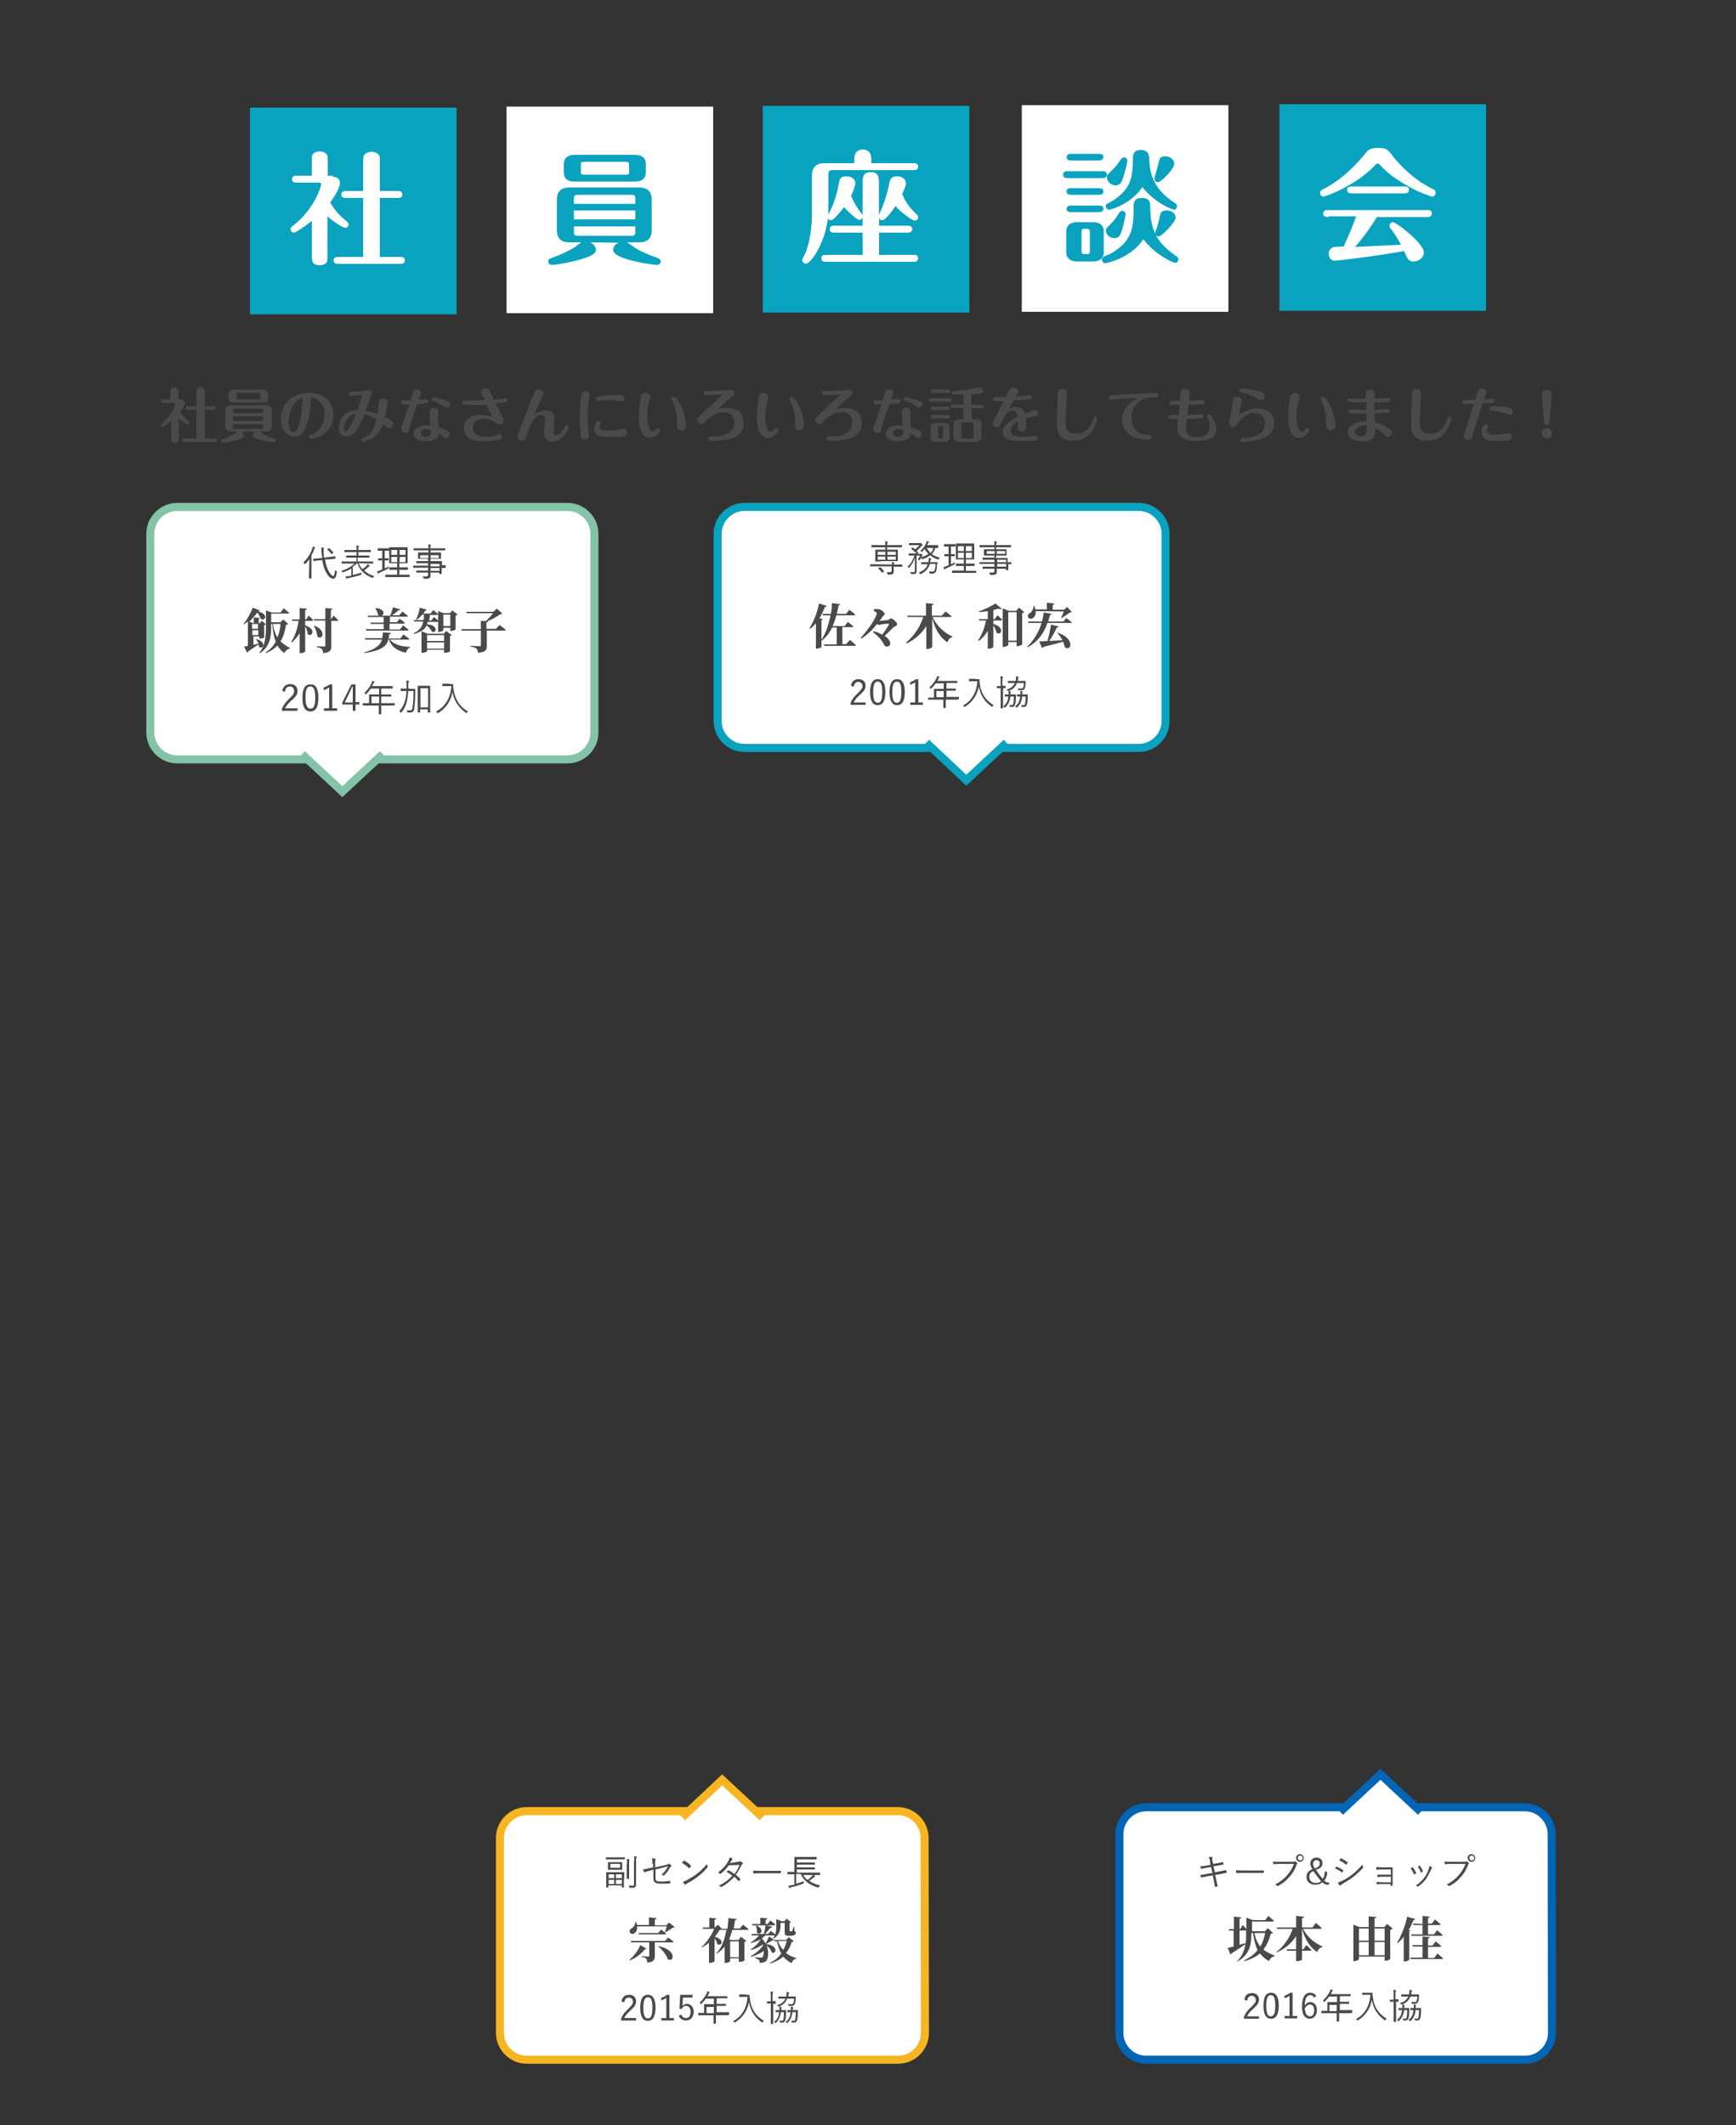 <?xml version="1.0" encoding="utf-8"?>
<!-- Generator: Adobe Illustrator 24.3.0, SVG Export Plug-In . SVG Version: 6.00 Build 0)  -->
<svg version="1.0" id="レイヤー_1" xmlns="http://www.w3.org/2000/svg" xmlns:xlink="http://www.w3.org/1999/xlink" x="0px"
	 y="0px" viewBox="0 0 500 612" style="enable-background:new 0 0 500 612;" xml:space="preserve">
<rect x="0" y="0" width="500" height="612" fill="#333333" stroke="none"/>
<style type="text/css">
	.st0{clip-path:url(#SVGID_2_);}
	.st1{fill:#FFFFFF;}
	.st2{fill:none;stroke:#09A3C0;stroke-width:2.315;stroke-miterlimit:10;}
	.st3{fill:#FFFFFF;stroke:#09A3C0;stroke-width:2.315;stroke-miterlimit:10;}
	.st4{fill:#4A4A4A;}
	.st5{fill:none;stroke:#83C3A8;stroke-width:2.315;stroke-miterlimit:10;}
	.st6{fill:#FFFFFF;stroke:#83C3A8;stroke-width:2.315;stroke-miterlimit:10;}
	.st7{fill:#09A3C0;}
	.st8{fill:none;stroke:#F7B521;stroke-width:2.315;stroke-miterlimit:10;}
	.st9{fill:#FFFFFF;stroke:#F7B521;stroke-width:2.315;stroke-miterlimit:10;}
	.st10{fill:none;stroke:#0065B4;stroke-width:2.315;stroke-miterlimit:10;}
	.st11{fill:#FFFFFF;stroke:#0065B4;stroke-width:2.315;stroke-miterlimit:10;}
</style>
<g>
	<g>
		<defs>
			<rect id="SVGID_1_" width="500" height="612"/>
		</defs>
		<clipPath id="SVGID_2_">
			<use xlink:href="#SVGID_1_"  style="overflow:visible;"/>
		</clipPath>
		<g class="st0">
			<g>
				<g>
					<path class="st1" d="M335.7,207.7c0,4.2-3.5,7.7-7.7,7.7H214.4c-4.2,0-7.7-3.5-7.7-7.7v-54c0-4.2,3.5-7.7,7.7-7.7H328
						c4.2,0,7.7,3.5,7.7,7.7V207.7z"/>
					<path class="st2" d="M335.7,207.7c0,4.2-3.5,7.7-7.7,7.7H214.4c-4.2,0-7.7-3.5-7.7-7.7v-54c0-4.2,3.5-7.7,7.7-7.7H328
						c4.2,0,7.7,3.5,7.7,7.7V207.7z"/>
				</g>
				<polyline class="st3" points="266.8,213.9 278.3,224.7 289.9,213.9 				"/>
				<g>
					<g>
						<path class="st4" d="M237,178.3c0,0.1-0.2,0.2-0.4,0.3v7.7c0,0.1-0.7,0.5-1.3,0.5H235v-7.3c-0.5,0.6-1.1,1.2-1.7,1.6l-0.2-0.1
							c1.1-1.7,2.3-4.5,2.8-7.2l2.2,0.7c0,0.2-0.2,0.3-0.5,0.3c-0.5,1.2-1,2.3-1.6,3.3L237,178.3z M244.8,184.3c0,0,1.1,0.9,1.7,1.5
							c0,0.2-0.2,0.2-0.4,0.2h-8.7l-0.1-0.4h3.7v-4.9h-1.3c-0.7,1.4-1.7,2.8-3,3.8l-0.2-0.1c1.4-2,2.2-4.7,2.7-7.2H237l-0.1-0.4h2.4
							c0.2-1.1,0.3-2.1,0.3-3.1l2.4,0.3c0,0.2-0.2,0.3-0.5,0.4c-0.1,0.8-0.3,1.6-0.5,2.4h2.7l0.9-1.2c0,0,1.1,0.8,1.7,1.4
							c0,0.2-0.2,0.2-0.4,0.2h-5c-0.3,1-0.6,2.1-1.1,3.1h3.5l0.9-1.2c0,0,1,0.8,1.6,1.3c0,0.2-0.2,0.2-0.4,0.2h-2.8v4.9h1.1
							L244.8,184.3z"/>
						<path class="st4" d="M251.8,175.4c0.7,0,1.3,0,1.8,0.2s1.2,0.9,1.2,1.2s-0.4,0.5-0.6,0.8c-0.2,0.3-0.5,0.8-0.9,1.2
							c0.5,0,2-0.2,2.4-0.2c0.4-0.1,0.6-0.5,0.9-0.5c0.6,0,1.8,1.2,1.8,1.7c0,0.4-0.7,0.6-1,0.8c-0.8,0.8-1.6,1.6-2.6,2.5
							c0.4,0.3,0.8,0.6,1,0.9c0.3,0.3,0.6,0.8,0.6,1.2c0,0.5-0.2,1-0.9,1c-0.6,0-0.8-0.3-1-0.8c-0.8-1.4-1.6-2.2-3.1-3.4l0.2-0.2
							c1,0.2,1.8,0.6,2.5,1c0.8-1.1,1.5-2.1,1.9-2.9c0.1-0.2,0-0.3-0.2-0.3c-0.5,0-1.5,0.2-2,0.2c-0.3,0.1-0.5,0.2-0.7,0.2
							c-0.1,0-0.3-0.2-0.5-0.3c-0.3,0.4-0.6,0.7-0.9,1.1c-0.9,1-2.1,2.2-3.6,3.1l-0.2-0.2c1.1-1.2,2-2.4,2.8-3.5s1.5-2.5,1.8-3.3
							c0.1-0.2,0.1-0.3-0.1-0.5c-0.2-0.2-0.5-0.4-0.8-0.5L251.8,175.4z"/>
						<path class="st4" d="M268.6,177.7c1.2,2.6,3.4,4.6,5.7,5.6v0.2c-0.7,0.1-1.2,0.7-1.4,1.5c-2.2-1.4-3.6-3.8-4.4-7v8.3
							c0,0.2-0.7,0.6-1.4,0.6h-0.3v-6.6c-1.3,2.1-3.2,3.8-5.6,5L261,185c2.3-1.8,4.1-4.7,4.9-7.3h-4.5l-0.1-0.4h5.4v-3.6l2.2,0.2
							c0,0.2-0.1,0.3-0.5,0.4v3h2.9l1-1.2c0,0,1.1,0.8,1.8,1.4c0,0.2-0.2,0.2-0.4,0.2L268.6,177.7L268.6,177.7z"/>
						<path class="st4" d="M287.3,177.2c0,0,0.9,0.8,1.4,1.3c0,0.2-0.2,0.2-0.4,0.2h-2.2v1c3.5,1,2.2,3.5,0.9,2.5
							c-0.1-0.7-0.5-1.5-0.9-2.1v6.2c0,0.1-0.5,0.5-1.3,0.5h-0.3v-5.1c-0.7,1.1-1.5,2.1-2.6,2.9l-0.2-0.2c1.1-1.5,1.9-3.7,2.3-5.7
							h-2l-0.1-0.4h2.6V176c-0.8,0.1-1.7,0.2-2.5,0.3l-0.1-0.2c1.7-0.6,3.8-1.6,4.8-2.3l1.8,1.5c-0.2,0.2-0.5,0.2-0.9,0
							c-0.4,0.1-0.9,0.2-1.5,0.4v2.6h0.4L287.3,177.2z M295,176.3c-0.1,0.1-0.3,0.2-0.6,0.3v9c0,0.1-0.8,0.5-1.4,0.5h-0.2v-1.2h-2.4
							v0.8c0,0.2-0.6,0.6-1.3,0.6h-0.3v-11.1l1.7,0.7h2.2l0.8-0.9L295,176.3z M292.8,184.5v-8.2h-2.4v8.2H292.8z"/>
						<path class="st4" d="M307.1,178c0,0,1,0.7,1.6,1.2c0,0.2-0.2,0.2-0.4,0.2h-6.6c-1.2,3.4-3.1,5.6-5.7,7l-0.2-0.1
							c1.8-1.7,3.3-4,4.2-6.9h-3.8l-0.1-0.4h4c0.2-0.8,0.4-1.7,0.5-2.6l2.3,0.4c0,0.2-0.2,0.3-0.5,0.3c-0.2,0.7-0.3,1.3-0.5,1.9h4.4
							L307.1,178z M298.3,176c0.1,1-0.3,1.7-0.8,2c-0.4,0.3-1.2,0.3-1.4-0.3c-0.2-0.5,0.1-0.9,0.5-1.1c0.5-0.3,1.1-1.2,1.1-2.1h0.2
							c0.1,0.4,0.2,0.7,0.3,1h3.3v-1.9l2.2,0.2c0,0.2-0.1,0.3-0.5,0.4v1.4h3.3l0.8-0.8l1.4,1.4c-0.1,0.1-0.3,0.2-0.6,0.2
							c-0.6,0.5-1.6,1.2-2.4,1.6l-0.1-0.1c0.3-0.5,0.6-1.3,0.8-1.8L298.3,176L298.3,176z M304.6,182.2c5.2,1.7,3.9,5.6,2.1,4.2
							c-0.1-0.5-0.3-1-0.5-1.6c-1.3,0.4-3.2,0.9-5.7,1.5c-0.1,0.2-0.2,0.3-0.4,0.3l-0.8-1.9c0.6,0,1.4,0,2.4-0.1
							c0.4-1.4,0.8-3.3,1-4.7l2.2,0.5c-0.1,0.2-0.2,0.3-0.5,0.3c-0.5,1.1-1.3,2.6-2.2,3.9c1.1-0.1,2.4-0.1,3.8-0.2
							c-0.4-0.8-1-1.6-1.5-2.2H304.6z"/>
					</g>
				</g>
				<g>
					<g>
						<path class="st4" d="M256.9,162.6c0-0.3,0-0.5-0.1-0.7c0.3,0,0.5,0,0.7,0.1c0.1,0,0.1,0.1,0.1,0.1c0,0.1,0,0.1-0.1,0.2
							s-0.1,0.2-0.1,0.3h1c1,0,1.3,0,1.4,0s0.1,0,0.1,0.1v0.4c0,0.1,0,0.1-0.1,0.1s-0.4,0-1.4,0h-1v0.2c0,0.4,0,0.8,0,1.2
							s-0.1,0.6-0.3,0.7c-0.2,0.1-0.5,0.2-1.3,0.2c-0.2,0-0.2,0-0.2-0.2c-0.1-0.2-0.1-0.3-0.2-0.5c0.4,0,0.7,0,0.9,0
							c0.3,0,0.5-0.1,0.5-0.4v-1.3h-4.7c-1,0-1.3,0-1.4,0c-0.1,0-0.1,0-0.1-0.1v-0.4c0-0.1,0-0.1,0.1-0.1s0.4,0,1.4,0L256.9,162.6
							L256.9,162.6z M253.7,161.7c-1,0-1.4,0-1.5,0s-0.1,0-0.1-0.1s0-0.3,0-0.9v-1.3c0-0.7,0-0.9,0-1s0-0.1,0.1-0.1s0.4,0,1.5,0h1.3
							v-0.7h-2.5c-1,0-1.3,0-1.4,0c-0.1,0-0.1,0-0.1-0.1v-0.4c0-0.1,0-0.1,0.1-0.1s0.4,0,1.4,0h2.5c0-0.5,0-0.8-0.1-1.1
							c0.2,0,0.5,0,0.7,0.1c0.1,0,0.1,0,0.1,0.1s0,0.1-0.1,0.2c0,0.1-0.1,0.3-0.1,0.7h2.8c1,0,1.3,0,1.4,0s0.1,0,0.1,0.1v0.4
							c0,0.1,0,0.1-0.1,0.1s-0.4,0-1.4,0h-2.8v0.7h1.5c1,0,1.4,0,1.5,0s0.1,0,0.1,0.1s0,0.3,0,0.9v1.3c0,0.7,0,0.9,0,0.9
							c0,0.1,0,0.1-0.1,0.1s-0.4,0-1.5,0h-3.3V161.7z M255,158.9h-2.2v0.9h2.2V158.9z M255,160.3h-2.2v0.9h2.2V160.3z M253.4,163.4
							c0.1-0.1,0.1-0.1,0.2,0c0.4,0.3,0.7,0.7,1,1.1c0.1,0.1,0,0.1-0.1,0.2l-0.3,0.2c-0.1,0-0.1,0.1-0.1,0.1s0,0-0.1-0.1
							c-0.3-0.4-0.6-0.8-1-1.1c-0.1-0.1-0.1-0.1,0.1-0.2L253.4,163.4z M258,158.9h-2.4v0.9h2.4V158.9z M258,160.3h-2.4v0.9h2.4
							V160.3z"/>
						<path class="st4" d="M264.9,159.5c0.1,0,0.2,0,0.2,0h0.1c0.1,0,0.1,0,0.3,0.1c0.1,0.1,0.2,0.2,0.2,0.3s0,0.1-0.1,0.2
							c-0.1,0.1-0.1,0.1-0.2,0.3c-0.1,0.3-0.3,0.6-0.5,0.9c-0.1,0.1-0.1,0.1-0.1,0.1s-0.1,0-0.1-0.1c-0.1-0.1-0.3-0.1-0.4-0.1
							c0.3-0.5,0.5-0.8,0.7-1.2h-1v3.1c0,0.5,0,0.9,0,1.4c0,0.4-0.1,0.5-0.3,0.7c-0.1,0.1-0.4,0.2-1.2,0.1c-0.2,0-0.2,0-0.2-0.2
							s-0.1-0.3-0.2-0.4c0.3,0,0.6,0.1,1,0.1c0.3,0,0.4-0.1,0.4-0.4v-2.5c0-0.4,0-0.9,0-1.3c-0.3,0.9-0.8,1.9-1.6,2.9
							c-0.1,0.1-0.1,0.1-0.1,0.1s-0.1,0-0.1-0.1c-0.1-0.1-0.2-0.2-0.3-0.3c0.9-0.8,1.6-2.1,2-3.2H263c-0.9,0-1.2,0-1.2,0
							c-0.1,0-0.1,0-0.1-0.1v-0.4c0-0.1,0-0.1,0.1-0.1s0.3,0,1.2,0h1c-0.5-0.5-0.9-0.8-1.5-1.3c-0.1-0.1-0.1-0.1,0-0.2l0.2-0.2
							c0.1-0.1,0.1-0.1,0.2,0c0.3,0.2,0.5,0.3,0.7,0.5c0.4-0.4,0.9-0.8,1.2-1.2h-1.7c-0.8,0-1.1,0-1.2,0s-0.1,0-0.1-0.1v-0.4
							c0-0.1,0-0.1,0.1-0.1s0.3,0,1.2,0h1.8c0.1,0,0.2,0,0.2,0h0.1c0.1,0,0.1,0,0.3,0.2c0.2,0.2,0.2,0.2,0.2,0.3s-0.1,0.1-0.1,0.2
							c-0.1,0.1-0.2,0.2-0.3,0.3c-0.4,0.4-0.7,0.8-1.3,1.3l0.5,0.5c0.1,0.1,0.1,0.1-0.1,0.2l-0.1,0.1L264.9,159.5L264.9,159.5z
							 M269.9,162.5c-0.1,1.1-0.1,1.8-0.4,2.2c-0.2,0.3-0.5,0.5-0.9,0.5c-0.2,0-0.4,0-0.7,0c-0.2,0-0.2,0-0.2-0.3
							c0-0.1-0.1-0.3-0.1-0.4c0.3,0.1,0.6,0.1,0.9,0.1s0.4,0,0.6-0.2c0.2-0.3,0.3-1,0.4-2h-1.7c-0.4,1.4-1.2,2.2-2.5,2.9
							c-0.1,0-0.1,0.1-0.2,0.1s-0.1,0-0.2-0.2c-0.1-0.1-0.2-0.3-0.3-0.3c1.2-0.4,2.2-1.2,2.6-2.4h-0.5c-1,0-1.3,0-1.3,0
							c-0.1,0-0.1,0-0.1-0.1V162c0-0.1,0-0.1,0.1-0.1s0.4,0,1.3,0h0.7c0-0.2,0.1-0.5,0.1-0.7c0-0.1,0-0.3,0-0.5c0.2,0,0.4,0,0.6,0.1
							c0.1,0,0.1,0.1,0.1,0.1c0,0.1,0,0.1-0.1,0.2c0,0.1-0.1,0.2-0.1,0.3c0,0.2,0,0.3-0.1,0.5h0.8c1,0,1.3,0,1.3,0
							c0.1,0,0.1,0,0.1,0.1L269.9,162.5z M270.4,157.7C270.4,157.8,270.4,157.8,270.4,157.7c-0.1,0.1-0.4,0.1-1,0.1
							c-0.2,0.7-0.6,1.3-1,1.8c0.7,0.5,1.5,0.8,2.3,1c-0.1,0.1-0.2,0.3-0.3,0.4c-0.1,0.2-0.1,0.2-0.3,0.1c-0.8-0.2-1.5-0.6-2.2-1.2
							c-0.6,0.5-1.4,0.9-2.1,1.1c-0.2,0.1-0.2,0.1-0.3-0.1c-0.1-0.2-0.2-0.3-0.3-0.4c0.8-0.2,1.6-0.5,2.2-1
							c-0.4-0.4-0.8-0.8-1.1-1.4c-0.2,0.3-0.4,0.5-0.7,0.8c-0.1,0.1-0.1,0.1-0.1,0.1s-0.1,0-0.1-0.1c-0.1-0.1-0.2-0.2-0.3-0.3
							c0.8-0.7,1.3-1.4,1.6-2.1c0.1-0.3,0.2-0.5,0.2-0.7c0.2,0.1,0.5,0.1,0.6,0.2c0.1,0,0.1,0.1,0.1,0.1c0,0.1,0,0.1-0.1,0.1
							s-0.2,0.2-0.2,0.3L267,157h2c0.8,0,1.1,0,1.1,0c0.1,0,0.1,0,0.1,0.1v0.6H270.4z M266.9,157.8c0.3,0.5,0.7,1,1.1,1.5
							c0.4-0.4,0.7-0.9,0.8-1.5H266.9z"/>
						<path class="st4" d="M273.7,162.6c0.5-0.2,0.9-0.4,1.3-0.7c0,0.1,0,0.3,0,0.4c0,0.2,0,0.2-0.2,0.3c-0.7,0.4-1.6,0.8-2.3,1.1
							c-0.2,0.1-0.3,0.1-0.4,0.2S272,164,272,164s-0.1,0-0.1-0.1c-0.1-0.2-0.1-0.4-0.2-0.6c0.3,0,0.6-0.1,1-0.3l0.5-0.2v-2.6H273
							c-0.7,0-0.9,0-0.9,0c-0.1,0-0.1,0-0.1-0.1v-0.4c0-0.1,0-0.1,0.1-0.1s0.3,0,0.9,0h0.2v-2.2H273c-0.7,0-1,0-1,0
							c-0.1,0-0.1,0-0.1-0.1v-0.5c0-0.1,0-0.1,0.1-0.1s0.3,0,1,0h1.1c0.7,0,1,0,1,0c0.1,0,0.1,0,0.1,0.1v0.5c0,0.1,0,0.1-0.1,0.1
							s-0.3,0-1,0h-0.2v2.2h0.1c0.7,0,0.9,0,0.9,0c0.1,0,0.1,0,0.1,0.1v0.4c0,0.1,0,0.1-0.1,0.1s-0.3,0-0.9,0h-0.1v2.4H273.7z
							 M281.2,164.9C281.2,165,281.2,165,281.2,164.9c-0.1,0.1-0.5,0.1-1.6,0.1h-3.8c-1.1,0-1.4,0-1.5,0s-0.1,0-0.1-0.1v-0.5
							c0-0.1,0-0.1,0.1-0.1s0.4,0,1.5,0h1.8V163h-0.8c-1,0-1.3,0-1.4,0s-0.1,0-0.1-0.1v-0.5c0-0.1,0-0.1,0.1-0.1s0.4,0,1.4,0h0.8
							v-1.2h-0.8c-1,0-1.3,0-1.4,0s-0.1,0-0.1-0.1s0-0.4,0-1.2v-2.1c0-0.8,0-1.1,0-1.1c0-0.1,0-0.1,0.1-0.1s0.4,0,1.4,0h2.3
							c1,0,1.3,0,1.4,0s0.1,0,0.1,0.1s0,0.3,0,1.1v2.1c0,0.8,0,1.1,0,1.2c0,0.1,0,0.1-0.1,0.1s-0.4,0-1.4,0h-0.9v1.2h1
							c1,0,1.3,0,1.4,0s0.1,0,0.1,0.1v0.5c0,0.1,0,0.1-0.1,0.1s-0.4,0-1.4,0h-1v1.4h1.4c1.1,0,1.4,0,1.5,0s0.1,0,0.1,0.1V164.9z
							 M277.6,157.3h-1.7v1.4h1.7V157.3z M277.6,159.2h-1.7v1.5h1.7V159.2z M279.9,157.3h-1.7v1.4h1.7V157.3z M279.9,159.2h-1.7v1.5
							h1.7V159.2z"/>
						<path class="st4" d="M291.5,162.4C291.5,162.4,291.5,162.5,291.5,162.4c-0.1,0.1-0.4,0.1-1.1,0.1v0.7c0,0.7,0,0.9,0,0.9
							c0,0.1,0,0.1-0.1,0.1h-0.5c-0.1,0-0.1,0-0.1-0.1v-0.3h-2.6c0,0.3,0,0.6,0,0.8c0,0.5-0.1,0.6-0.3,0.8c-0.2,0.1-0.6,0.2-1.4,0.2
							c-0.2,0-0.2,0-0.3-0.2c-0.1-0.2-0.1-0.3-0.3-0.5c0.4,0,0.6,0.1,0.9,0c0.6,0,0.7-0.1,0.7-0.5v-0.6h-1.8c-1.1,0-1.4,0-1.5,0
							s-0.1,0-0.1-0.1v-0.4c0-0.1,0-0.1,0.1-0.1s0.4,0,1.5,0h1.8v-0.8h-2.9c-1,0-1.3,0-1.3,0c-0.1,0-0.1,0-0.1-0.1V162
							c0-0.1,0-0.1,0.1-0.1s0.4,0,1.3,0h2.9v-0.7h-1.8c-1.1,0-1.4,0-1.5,0s-0.1,0-0.1-0.1v-0.4c0-0.1,0-0.1,0.1-0.1s0.4,0,1.5,0h1.8
							V160H285c-1,0-1.4,0-1.5,0s-0.1,0-0.1-0.1s0-0.2,0-0.6v-0.4c0-0.4,0-0.5,0-0.6s0-0.1,0.1-0.1s0.4,0,1.5,0h1.4v-0.6h-2.8
							c-1,0-1.3,0-1.4,0s-0.1,0-0.1-0.1v-0.4c0-0.1,0-0.1,0.1-0.1s0.4,0,1.4,0h2.8c0-0.5,0-0.8-0.1-1.1c0.3,0,0.5,0,0.7,0.1
							c0.1,0,0.1,0,0.1,0.1s0,0.1-0.1,0.2c0,0.1-0.1,0.3-0.1,0.7l0,0h2.8c1,0,1.3,0,1.4,0s0.1,0,0.1,0.1v0.4c0,0.1,0,0.1-0.1,0.1
							s-0.4,0-1.4,0h-2.8v0.6h1.4c1.1,0,1.4,0,1.5,0s0.1,0,0.1,0.1s0,0.2,0,0.6v0.4c0,0.4,0,0.5,0,0.6s0,0.1-0.1,0.1s-0.4,0-1.5,0
							h-1.4v0.7h1.7c1.1,0,1.4,0,1.5,0s0.1,0,0.1,0.1s0,0.3,0,0.9v0.2c0.7,0,1,0,1,0c0.1,0,0.1,0,0.1,0.1v0.4H291.5z M286.5,158.7
							h-2.3v0.8h2.3V158.7z M289.5,158.7h-2.4v0.8h2.4V158.7z M289.8,161.2h-2.6v0.7h2.6V161.2z M289.8,162.4h-2.6v0.8h2.6V162.4z"
							/>
					</g>
				</g>
			</g>
			<g>
				<g>
					<path class="st1" d="M171.2,211c0,4.2-3.5,7.7-7.7,7.7H51c-4.2,0-7.7-3.5-7.7-7.7v-57.3c0-4.2,3.5-7.7,7.7-7.7h112.5
						c4.2,0,7.7,3.5,7.7,7.7V211z"/>
					<path class="st5" d="M171.2,211c0,4.2-3.5,7.7-7.7,7.7H51c-4.2,0-7.7-3.5-7.7-7.7v-57.3c0-4.2,3.5-7.7,7.7-7.7h112.5
						c4.2,0,7.7,3.5,7.7,7.7V211z"/>
				</g>
				<polyline class="st6" points="87,217.2 98.6,228 110.2,217.2 				"/>
				<g>
					<g>
						<path class="st4" d="M73.6,184c3.4,0.8,2.2,3.2,1,2.3c0-0.2-0.1-0.5-0.2-0.7c-0.7,0.5-1.7,1.2-2.9,2c-0.1,0.2-0.2,0.3-0.3,0.4
							l-0.9-1.8c0.3,0,0.6-0.1,1.1-0.2v-7c-0.4,0.3-0.8,0.6-1.2,0.8l-0.1-0.1c1.1-1.2,2.2-3.4,2.7-4.7l2,0.8
							c-0.1,0.1-0.2,0.2-0.4,0.3c3.3,0.9,1.7,3,0.7,2.1c-0.2-0.5-0.5-1.2-1-1.8c-0.6,0.8-1.4,1.8-2.3,2.6l1.2,0.5h0.1v-1.7l1.7,0.2
							c0,0.1-0.1,0.2-0.3,0.3v1.2h0.3l0.6-0.7l1.2,1c-0.1,0.1-0.3,0.2-0.5,0.2v3.6c0,0.1-0.6,0.3-1.1,0.3h-0.3v-0.6H73v2.4
							c0.5-0.1,1-0.2,1.5-0.4c-0.2-0.4-0.5-0.8-0.7-1.1L73.6,184z M72.6,179.7v1.4h1.7v-1.4H72.6z M74.4,182.9v-1.4h-1.7v1.4H74.4z
							 M83,179.7c-0.1,0.2-0.2,0.2-0.6,0.2c-0.3,1.7-0.7,3.4-1.6,4.8c0.8,0.8,1.7,1.4,2.7,1.9v0.2c-0.7,0.1-1.3,0.6-1.6,1.3
							c-0.8-0.6-1.5-1.3-2-2.2c-0.8,0.9-1.9,1.6-3.3,2.2l-0.1-0.2c1.3-0.8,2.3-1.9,2.9-3.1c-0.5-1.3-0.8-2.9-1-5.1h-0.3v0.8
							c0,2.6-0.2,5.6-3.2,7.6l-0.2-0.1c1.7-2.1,1.9-4.8,1.9-7.5v-4.7l1.7,0.6h2.5l0.9-1.2c0,0,1,0.8,1.6,1.3c0,0.2-0.2,0.2-0.4,0.2
							h-4.8v2.5h2.7l0.8-0.8L83,179.7z M78.6,179.7c0.2,1.6,0.7,2.9,1.3,3.9c0.5-1.2,0.8-2.5,0.9-3.9H78.6z"/>
						<path class="st4" d="M87.9,178.8v1.3c3.4,1.1,1.9,3.6,0.7,2.5c0-0.7-0.3-1.6-0.7-2.2v7.2c0,0.2-0.7,0.5-1.3,0.5h-0.3v-5.7
							c-0.6,0.9-1.3,1.8-2.2,2.6l-0.2-0.2c1.1-1.6,1.8-3.9,2.1-6h-1.8l-0.1-0.4h2.2v-3.3l2.1,0.2c0,0.2-0.1,0.3-0.5,0.4v2.7h0.3
							l0.7-1.1c0,0,0.9,0.8,1.3,1.3c0,0.2-0.2,0.2-0.4,0.2H87.9z M90.4,180.1c3.9,1.5,2.4,4.5,1,3.2C91.3,182.2,90.8,181,90.4,180.1
							L90.4,180.1z M96.1,177.3c0,0,0.8,0.8,1.3,1.3c0,0.2-0.2,0.2-0.4,0.2h-1.6v7.3c0,1.2-0.3,1.8-2.3,2c-0.1-0.5-0.2-0.9-0.4-1.2
							c-0.3-0.2-0.7-0.4-1.5-0.6v-0.2c0,0,1.8,0.1,2.2,0.1c0.3,0,0.3-0.1,0.3-0.3v-7.2h-3.2l-0.1-0.4h3.3v-3.2l2.1,0.2
							c0,0.2-0.2,0.3-0.5,0.4v2.7l0,0L96.1,177.3z"/>
						<path class="st4" d="M112.3,184.1c1.1,1.6,3.3,2.1,5.8,2.2v0.2c-0.6,0.2-1,0.8-1.2,1.5c-2.5-0.6-4.1-1.6-4.9-3.9h-0.1
							c-0.5,1.9-1.8,3.2-6.9,4l-0.1-0.2c3.5-1,4.7-2.2,5.1-3.7h-4.8l-0.1-0.4h5c0.1-0.5,0.1-1.1,0.2-1.7l2.3,0.2
							c0,0.2-0.2,0.3-0.5,0.4c0,0.4-0.1,0.8-0.2,1.2h3.4l0.9-1.2c0,0,1,0.8,1.7,1.3c0,0.2-0.2,0.2-0.4,0.2h-5.2V184.1z M110.5,181.4
							v-1.7h-3.7l-0.1-0.4h3.8v-1.6H106l-0.1-0.4h6.5c0.3-0.7,0.6-1.7,0.8-2.4l2.1,0.6c-0.1,0.2-0.2,0.3-0.5,0.2
							c-0.5,0.5-1.2,1.1-1.9,1.5h2.1l0.9-1.1c0,0,1,0.8,1.6,1.3c0,0.2-0.2,0.2-0.4,0.2h-4.8v1.6h2l0.8-1c0,0,1,0.7,1.5,1.2
							c0,0.2-0.2,0.2-0.4,0.2h-4v1.7h3l0.9-1.2c0,0,1,0.8,1.6,1.3c0,0.1-0.2,0.2-0.4,0.2h-11.8l-0.1-0.4h5.1V181.4z M108.1,175.1
							c3.7,0.3,2.3,3.1,0.8,2C108.8,176.4,108.4,175.7,108.1,175.1L108.1,175.1z"/>
						<path class="st4" d="M123.2,179.1c-0.1,0.2-0.1,0.5-0.2,0.7c3.4,0.2,2.7,2.8,1.4,2.1c-0.3-0.6-0.9-1.3-1.5-1.8
							c-0.5,1.1-1.6,1.9-3.7,2.5l-0.1-0.2c1.9-0.9,2.5-2,2.8-3.4h-2.6l-0.1-0.4h2.8c0.1-0.5,0.1-1,0.1-1.6h-0.5
							c-0.5,0.6-1,1.1-1.6,1.5l-0.2-0.1c0.5-0.8,0.9-2.1,1.1-3.4l2,0.6c-0.1,0.2-0.2,0.3-0.5,0.3c-0.1,0.3-0.3,0.6-0.5,0.8h2.1
							l0.8-1c0,0,0.9,0.7,1.4,1.2c0,0.2-0.2,0.2-0.4,0.2h-2c0,0.6-0.1,1.1-0.2,1.6h0.6l0.8-1c0,0,0.9,0.7,1.4,1.2
							c0,0.2-0.2,0.2-0.4,0.2L123.2,179.1L123.2,179.1z M128.5,181.7l1.6,1.2c-0.1,0.1-0.3,0.2-0.5,0.3v4.4c0,0.1-0.8,0.4-1.4,0.4
							h-0.3v-0.9H123v0.4c0,0.2-0.7,0.5-1.4,0.5h-0.2v-6.2l1.7,0.7h4.7L128.5,181.7z M123,182.9v1.7h4.9v-1.7H123z M127.9,186.7V185
							H123v1.8h4.9V186.7z M131.8,177c-0.1,0.1-0.3,0.2-0.6,0.3v4c0,0.1-0.8,0.4-1.3,0.4h-0.2v-0.9h-2v0.7c0,0.1-0.7,0.5-1.3,0.5
							h-0.2v-6l1.6,0.6h1.8l0.7-0.8L131.8,177z M129.7,180.3V177h-2v3.3H129.7z"/>
						<path class="st4" d="M143.9,180c0,0,1.1,0.9,1.8,1.4c0,0.1-0.2,0.2-0.4,0.2h-5.1v4.4c0,1.2-0.3,1.8-2.5,2
							c-0.1-0.6-0.2-0.9-0.5-1.2s-0.7-0.4-1.7-0.6V186c0,0,2.2,0.1,2.6,0.1c0.3,0,0.4-0.1,0.4-0.3v-4.2H133l-0.1-0.4h5.6v-2.4
							l1.4,0.1c0.8-0.7,1.6-1.6,2.1-2.3h-7.6l-0.1-0.4h7.8l1-0.9l1.6,1.4c-0.1,0.1-0.3,0.2-0.6,0.2c-1,0.7-2.4,1.5-3.7,2h0.2
							c0,0.2-0.2,0.3-0.5,0.4v1.8h2.7L143.9,180z"/>
					</g>
				</g>
				<g>
					<g>
						<path class="st4" d="M89.1,162.4c0-0.4,0-0.9,0-1.4c-0.3,0.5-0.7,1-1.2,1.4c-0.1,0.1-0.1,0.1-0.1,0.1s-0.1,0-0.1-0.1
							c-0.1-0.2-0.2-0.3-0.3-0.4c1.2-1.2,2-2.5,2.5-3.9c0.1-0.3,0.1-0.5,0.2-0.7c0.2,0.1,0.4,0.1,0.6,0.2c0.1,0,0.1,0.1,0.1,0.1
							c0,0.1,0,0.1-0.1,0.1s-0.1,0.2-0.2,0.4c-0.2,0.6-0.5,1.2-0.8,1.7v5c0,1.1,0,1.6,0,1.6c0,0.1,0,0.1-0.1,0.1h-0.5
							c-0.1,0-0.1,0-0.1-0.1s0-0.5,0-1.6L89.1,162.4L89.1,162.4z M93.6,161.1c0.2,1,0.4,2,0.8,2.9c0.6,1.2,1.2,1.9,1.6,1.9
							c0.2,0,0.4-0.7,0.5-1.7c0.1,0.1,0.2,0.2,0.4,0.3c0.2,0.1,0.2,0.1,0.1,0.3c-0.1,1.2-0.5,1.9-1,1.9c-0.8,0-1.7-1-2.3-2.3
							c-0.5-1-0.7-2-0.9-3.1l-1,0.1c-1,0.1-1.4,0.2-1.4,0.2c-0.1,0-0.1,0-0.1-0.1l-0.1-0.5c0-0.1,0-0.1,0.1-0.1s0.4,0,1.5-0.1l1-0.1
							c-0.1-0.6-0.1-1.1-0.2-1.7c0-0.7,0-0.9-0.1-1.3c0.2,0,0.5,0,0.7,0c0.1,0,0.1,0.1,0.1,0.1c0,0.1,0,0.1-0.1,0.2
							c0,0.1,0,0.3,0,0.9c0,0.6,0.1,1.1,0.1,1.7l1.7-0.2c1-0.1,1.4-0.2,1.5-0.2s0.1,0,0.1,0.1v0.5c0,0.1,0,0.1-0.1,0.1l-1.5,0.2
							L93.6,161.1z M94.6,157.9c0.1-0.1,0.1-0.1,0.2,0c0.4,0.3,0.8,0.7,1.2,1.2c0.1,0.1,0.1,0.1-0.1,0.2l-0.3,0.2
							c-0.1,0.1-0.1,0.1-0.2,0c-0.4-0.5-0.7-0.9-1.1-1.2c-0.1-0.1-0.1-0.1,0.1-0.2L94.6,157.9z"/>
						<path class="st4" d="M103.3,162.2c0.2,0.6,0.6,1.2,1.1,1.7c0.4-0.3,0.8-0.6,1.2-1c0.1-0.1,0.2-0.2,0.3-0.4
							c0.2,0.1,0.4,0.2,0.5,0.4l0.1,0.1c0,0.1,0,0.1-0.1,0.1s-0.2,0.1-0.3,0.2c-0.4,0.4-0.8,0.6-1.2,1c0.8,0.7,1.7,1.3,2.9,1.6
							c-0.1,0.1-0.2,0.2-0.3,0.4c-0.1,0.1-0.1,0.2-0.1,0.2s-0.1,0-0.2-0.1c-2.2-0.8-3.6-2.3-4.3-4.2h-0.1c-0.3,0.4-0.7,0.7-1.2,1
							v2.4c0.8-0.2,1.6-0.4,2.5-0.7c0,0.1,0,0.2,0,0.4s0,0.2-0.2,0.3c-1.4,0.4-2.6,0.7-3.6,0.9c-0.2,0-0.4,0.1-0.4,0.1
							c-0.1,0-0.1,0.1-0.1,0.1c-0.1,0-0.1,0-0.1-0.1c-0.1-0.2-0.1-0.4-0.2-0.6c0.4,0,0.7-0.1,1.2-0.1l0.5-0.1v-2.1
							c-0.7,0.5-1.5,0.8-2.3,1.1c-0.2,0.1-0.2,0.1-0.3-0.1c-0.1-0.1-0.2-0.3-0.3-0.3c1.4-0.4,2.9-1.2,3.8-2.1h-2.2c-1,0-1.3,0-1.4,0
							s-0.1,0-0.1-0.1v-0.4c0-0.1,0-0.1,0.1-0.1s0.4,0,1.4,0h2.8v-1.1h-1.4c-1.1,0-1.4,0-1.5,0s-0.1,0-0.1-0.1v-0.4
							c0-0.1,0-0.1,0.1-0.1s0.4,0,1.5,0h1.4v-1h-1.9c-1.1,0-1.4,0-1.5,0s-0.1,0-0.1-0.1v-0.4c0-0.1,0-0.1,0.1-0.1s0.4,0,1.5,0h1.9
							v-0.2c0-0.5,0-0.8-0.1-1.1c0.3,0,0.5,0,0.7,0.1c0.1,0,0.1,0.1,0.1,0.1c0,0.1,0,0.1-0.1,0.2c-0.1,0.1-0.1,0.3-0.1,0.7v0.2h2
							c1.1,0,1.4,0,1.5,0s0.1,0,0.1,0.1v0.4c0,0.1,0,0.1-0.1,0.1s-0.4,0-1.5,0h-2v1h1.6c1.1,0,1.4,0,1.5,0s0.1,0,0.1,0.1v0.4
							c0,0.1,0,0.1-0.1,0.1s-0.4,0-1.5,0H103v1.1h3c1,0,1.3,0,1.4,0s0.1,0,0.1,0.1v0.4c0,0.1,0,0.1-0.1,0.1s-0.4,0-1.4,0
							L103.3,162.2L103.3,162.2z"/>
						<path class="st4" d="M110.6,163.8c0.5-0.2,0.9-0.4,1.3-0.7c0,0.1,0,0.3,0,0.4c0,0.2,0,0.2-0.2,0.3c-0.7,0.4-1.6,0.8-2.3,1.1
							c-0.2,0.1-0.3,0.1-0.4,0.2s-0.1,0.1-0.1,0.1s-0.1,0-0.1-0.1c-0.1-0.2-0.1-0.4-0.2-0.6c0.3,0,0.6-0.1,1-0.3l0.5-0.2v-2.6h-0.2
							c-0.7,0-0.9,0-0.9,0c-0.1,0-0.1,0-0.1-0.1v-0.4c0-0.1,0-0.1,0.1-0.1s0.3,0,0.9,0h0.2v-2.2h-0.2c-0.7,0-1,0-1,0
							c-0.1,0-0.1,0-0.1-0.1V158c0-0.1,0-0.1,0.1-0.1s0.3,0,1,0h1.1c0.7,0,1,0,1,0c0.1,0,0.1,0,0.1,0.1v0.5c0,0.1,0,0.1-0.1,0.1
							s-0.3,0-1,0h-0.2v2.2h0.1c0.7,0,0.9,0,0.9,0c0.1,0,0.1,0,0.1,0.1v0.4c0,0.1,0,0.1-0.1,0.1s-0.3,0-0.9,0h-0.1v2.4H110.6z
							 M118,166.1L118,166.1c-0.1,0.1-0.5,0.1-1.6,0.1h-3.8c-1.1,0-1.4,0-1.5,0s-0.1,0-0.1-0.1v-0.5c0-0.1,0-0.1,0.1-0.1
							s0.4,0,1.5,0h1.8v-1.4h-0.8c-1,0-1.3,0-1.4,0s-0.1,0-0.1-0.1v-0.5c0-0.1,0-0.1,0.1-0.1s0.4,0,1.4,0h0.8v-1.2h-0.8
							c-1,0-1.3,0-1.4,0s-0.1,0-0.1-0.1s0-0.4,0-1.2v-2.1c0-0.8,0-1.1,0-1.1c0-0.1,0-0.1,0.1-0.1s0.4,0,1.4,0h2.3c1,0,1.3,0,1.4,0
							s0.1,0,0.1,0.1s0,0.3,0,1.1v2.1c0,0.8,0,1.1,0,1.2c0,0.1,0,0.1-0.1,0.1s-0.4,0-1.4,0H115v1.2h1c1,0,1.3,0,1.4,0s0.1,0,0.1,0.1
							v0.5c0,0.1,0,0.1-0.1,0.1s-0.4,0-1.4,0h-1v1.4h1.4c1.1,0,1.4,0,1.5,0s0.1,0,0.1,0.1V166.1z M114.4,158.4h-1.7v1.4h1.7V158.4z
							 M114.4,160.4h-1.7v1.5h1.7V160.4z M116.8,158.4h-1.7v1.4h1.7V158.4z M116.8,160.4h-1.7v1.5h1.7V160.4z"/>
						<path class="st4" d="M128.3,163.5C128.3,163.6,128.3,163.6,128.3,163.5c-0.1,0.1-0.4,0.1-1.1,0.1v0.7c0,0.7,0,0.9,0,0.9
							c0,0.1,0,0.1-0.1,0.1h-0.5c-0.1,0-0.1,0-0.1-0.1v-0.3H124c0,0.3,0,0.6,0,0.8c0,0.5-0.1,0.6-0.3,0.8c-0.2,0.1-0.6,0.2-1.4,0.2
							c-0.2,0-0.2,0-0.3-0.2c-0.1-0.2-0.1-0.3-0.3-0.5c0.4,0,0.6,0.1,0.9,0c0.6,0,0.7-0.1,0.7-0.5v-0.6h-1.8c-1.1,0-1.4,0-1.5,0
							s-0.1,0-0.1-0.1v-0.4c0-0.1,0-0.1,0.1-0.1s0.4,0,1.5,0h1.8v-0.8h-2.9c-1,0-1.3,0-1.3,0c-0.1,0-0.1,0-0.1-0.1V163
							c0-0.1,0-0.1,0.1-0.1s0.4,0,1.3,0h2.9v-0.7h-1.8c-1.1,0-1.4,0-1.5,0s-0.1,0-0.1-0.1v-0.4c0-0.1,0-0.1,0.1-0.1s0.4,0,1.5,0h1.8
							v-0.7H122c-1,0-1.4,0-1.5,0s-0.1,0-0.1-0.1s0-0.2,0-0.6v-0.4c0-0.4,0-0.5,0-0.6s0-0.1,0.1-0.1s0.4,0,1.5,0h1.4v-0.6h-2.8
							c-1,0-1.3,0-1.4,0s-0.1,0-0.1-0.1V158c0-0.1,0-0.1,0.1-0.1s0.4,0,1.4,0h2.8c0-0.5,0-0.8-0.1-1.1c0.3,0,0.5,0,0.7,0.1
							c0.1,0,0.1,0,0.1,0.1s0,0.1-0.1,0.2c0,0.1-0.1,0.3-0.1,0.7l0,0h2.8c1,0,1.3,0,1.4,0s0.1,0,0.1,0.1v0.4c0,0.1,0,0.1-0.1,0.1
							s-0.4,0-1.4,0H124v0.6h1.4c1.1,0,1.4,0,1.5,0s0.1,0,0.1,0.1s0,0.2,0,0.6v0.4c0,0.4,0,0.5,0,0.6s0,0.1-0.1,0.1s-0.4,0-1.5,0
							H124v0.7h1.7c1.1,0,1.4,0,1.5,0s0.1,0,0.1,0.1s0,0.3,0,0.9v0.2c0.7,0,1,0,1,0c0.1,0,0.1,0,0.1,0.1L128.3,163.5L128.3,163.5z
							 M123.4,159.9H121v0.8h2.3L123.4,159.9L123.4,159.9z M126.4,159.9H124v0.8h2.4V159.9z M126.6,162.4H124v0.7h2.6V162.4z
							 M126.6,163.6H124v0.8h2.6V163.6z"/>
					</g>
				</g>
				<g>
					<g>
						<path class="st4" d="M81.3,199c0.2-1.3,1.1-2,2.3-2c1.2,0,2.1,0.7,2.1,2c0,0.8-0.3,1.5-1.6,2.6c-1.1,1-1.7,1.7-2,2.4h3.6v0.7
							h-4.5v-0.6c0.4-1,1.1-1.9,2.2-3c1.1-1,1.3-1.4,1.3-2.1c0-0.8-0.5-1.3-1.2-1.3c-0.8,0-1.3,0.5-1.4,1.5L81.3,199z"/>
						<path class="st4" d="M91.7,200.9c0,2.8-0.8,4-2.3,4s-2.3-1.2-2.3-3.9c0-2.8,0.8-3.9,2.3-3.9C90.8,197,91.7,198.1,91.7,200.9z
							 M88,200.9c0,2.3,0.5,3.2,1.4,3.2c1,0,1.4-0.9,1.4-3.2s-0.5-3.2-1.4-3.2C88.4,197.7,88,198.5,88,200.9z"/>
						<path class="st4" d="M95.7,204h1.4v0.7h-3.8V204h1.5v-6c-0.4,0.3-0.9,0.5-1.5,0.8l-0.1-0.8c0.6-0.2,1.2-0.5,1.8-0.9h0.7V204z"
							/>
						<path class="st4" d="M102.4,202.2h1.1v0.7h-1.1v1.8h-0.8v-1.8h-3v-0.6l2.6-5.2h1.2C102.4,197.1,102.4,202.2,102.4,202.2z
							 M101.6,199.6c0-0.6,0-1.2,0-1.8h-0.2c-0.3,0.6-0.5,1.1-0.7,1.6l-1.4,2.9h2.3C101.6,202.3,101.6,199.6,101.6,199.6z"/>
						<path class="st4" d="M113.7,203.1C113.7,203.2,113.6,203.2,113.7,203.1c-0.1,0.1-0.5,0.1-1.5,0.1h-2.4v0.7c0,1.2,0,1.7,0,1.7
							c0,0.1,0,0.1-0.1,0.1h-0.5c-0.1,0-0.1,0-0.1-0.1s0-0.6,0-1.7v-0.7H106c-1,0-1.3,0-1.4,0s-0.1,0-0.1-0.1v-0.5
							c0-0.1,0-0.1,0.1-0.1s0.4,0,1.4,0h0.3V201c0-0.6,0-0.8,0-0.9c0-0.1,0-0.1,0.1-0.1s0.4,0,1.5,0h1.3v-1.7h-2.4
							c-0.4,0.6-0.8,1.1-1.3,1.6c-0.1,0.1-0.1,0.1-0.1,0.1s-0.1,0-0.1-0.1c-0.1-0.1-0.2-0.2-0.4-0.3c1-0.9,1.6-1.8,2.1-2.8
							c0.1-0.3,0.2-0.5,0.2-0.7c0.3,0.1,0.5,0.1,0.6,0.2c0.1,0,0.1,0.1,0.1,0.1c0,0.1,0,0.1-0.1,0.1c-0.1,0.1-0.2,0.2-0.3,0.4
							c-0.1,0.2-0.2,0.5-0.4,0.7h4.4c1,0,1.4,0,1.5,0s0.1,0,0.1,0.1v0.5c0,0.1,0,0.1-0.1,0.1s-0.4,0-1.5,0h-1.7v1.7h1.3
							c1,0,1.4,0,1.5,0s0.1,0,0.1,0.1v0.4c0,0.1,0,0.1-0.1,0.1s-0.4,0-1.5,0h-1.3v1.9h2.4c1,0,1.3,0,1.4,0s0.1,0,0.1,0.1V203.1z
							 M109.2,200.6H107v1.9h2.2V200.6z"/>
						<path class="st4" d="M118.2,198.4c0.9,0,1.2,0,1.3,0c0.1,0,0.1,0,0.1,0.1c0,0.3,0,0.6,0,0.9c0,1.7-0.1,3.4-0.3,4.7
							c-0.1,0.8-0.5,1.1-1.1,1.1c-0.3,0-0.5,0-0.7,0s-0.2,0-0.2-0.2s-0.1-0.3-0.1-0.5c0.3,0.1,0.7,0.1,1,0.1s0.5-0.2,0.6-0.8
							c0.2-1.1,0.3-2.9,0.3-4.8h-1.5c-0.1,1-0.2,2.1-0.4,2.9c-0.3,1.3-0.7,2.2-1.6,3.3c-0.1,0.1-0.1,0.1-0.1,0.1s-0.1,0-0.1-0.1
							c-0.1-0.2-0.3-0.3-0.4-0.4c0.9-1,1.3-1.8,1.7-3.1c0.2-0.8,0.3-1.7,0.4-2.7h-0.4c-0.9,0-1.2,0-1.2,0c-0.1,0-0.1,0-0.1-0.1v-0.5
							c0-0.1,0-0.1,0.1-0.1s0.3,0,1.2,0h0.4c0-0.3,0-0.6,0-1c0-0.6,0-0.9-0.1-1.3c0.2,0,0.5,0,0.7,0.1c0.1,0,0.1,0.1,0.1,0.1
							c0,0.1,0,0.1-0.1,0.2c0,0.1-0.1,0.4-0.1,1c0,0.3,0,0.6,0,0.9h0.6V198.4z M123.9,201.9c0,2.6,0,3.1,0,3.2c0,0.1,0,0.1-0.1,0.1
							h-0.5c-0.1,0-0.1,0-0.1-0.1v-0.8H121v0.8c0,0.1,0,0.1-0.1,0.1h-0.5c-0.1,0-0.1,0-0.1-0.1s0-0.5,0-3.2V200c0-1.9,0-2.4,0-2.4
							c0-0.1,0-0.1,0.1-0.1s0.3,0,1.1,0h1.2c0.7,0,1,0,1.1,0s0.1,0,0.1,0.1s0,0.5,0,2.1V201.9z M123.3,198.2h-2.2v5.5h2.2V198.2z"/>
						<path class="st4" d="M129.4,197c0.7,0,0.9,0,1,0s0.1,0,0.1,0.1c0,0.3,0,0.7,0.1,1.3c0.4,2.8,1.6,5,4.2,6.5
							c-0.1,0.1-0.3,0.2-0.4,0.4c-0.1,0.1-0.1,0.1-0.1,0.1s-0.1,0-0.1-0.1c-2.1-1.5-3.4-3.4-3.9-6c-0.4,2.6-1.9,4.7-4,6
							c-0.1,0-0.1,0.1-0.2,0.1s-0.1,0-0.1-0.1c-0.1-0.1-0.3-0.3-0.4-0.4c2.7-1.4,4.2-4,4.4-7.3h-1.5c-0.7,0-0.9,0-1,0
							s-0.1,0-0.1-0.1V197c0-0.1,0-0.1,0.1-0.1s0.3,0,1,0h0.9V197z"/>
					</g>
				</g>
			</g>
			<g>
				<g>
					<rect x="72" y="31" class="st7" width="59.5" height="59.5"/>
					<g>
						<path class="st1" d="M95.8,50.9c1.1,0,2.1,0.5,2.1,1.8c0,1.7-2.1,4.6-2.8,5.6c1.1,1.9,2.4,3.6,4.7,5.4c0.4,0.3,0.6,0.6,0.6,1
							c0,0.6-0.5,0.9-1,0.9c-0.6,0-3.3-1.7-5.1-3.3v11.3c0,1.4,0,1.9-0.6,2.3c-0.5,0.4-1.1,0.5-1.6,0.5c-2.3,0-2.3-1.5-2.3-2.9v-9.9
							c-2.5,2-4.7,3.4-5.2,3.4s-0.9-0.4-0.9-1c0-0.5,0.4-0.8,0.7-1c6.1-4.7,8.1-11.3,8.1-11.9c0-0.4-0.2-0.5-0.8-0.5h-6.1
							c-0.6,0-1.5,0-1.5-1s0.9-1,1.5-1h4.2v-4.1c0-1.4,0-1.9,0.6-2.4c0.5-0.4,1.2-0.5,1.7-0.5c0.8,0,1.6,0.3,2,0.9
							c0.3,0.5,0.3,0.7,0.3,2v4.1h1.4V50.9z M104.6,74V57h-4.9c-0.6,0-1.4,0-1.4-1c0-0.9,0.9-1,1.4-1h4.9v-8.2c0-1.3,0-2,0.6-2.5
							c0.5-0.4,1.3-0.6,1.8-0.6c0.8,0,1.7,0.4,2.1,0.9c0.3,0.5,0.3,0.7,0.3,2.1V55h5c0.5,0,1.5,0,1.5,1s-0.9,1-1.5,1h-5v17h5.8
							c0.6,0,1.4,0,1.4,1s-0.9,1-1.4,1H97.6c-0.6,0-1.5,0-1.5-1s0.9-1,1.5-1H104.6z"/>
					</g>
					<rect x="145.9" y="30.7" class="st1" width="59.5" height="59.5"/>
					<g>
						<path class="st7" d="M170,69.8c1.2,0.6,1.6,1.4,1.6,2.1c0,0.6,0,1.6-4.7,2.9c-3.3,0.9-6.9,1.5-7.8,1.5c-1.1,0-1.2-0.8-1.2-1
							c0-0.7,0.2-0.7,2-1.4c3-1.1,5-2.3,5.9-2.9c0.2-0.2,1.4-1,1.6-1.2H164c-2.7,0-3.6-1.5-3.6-3.4v-9c0-1.9,0.9-3.4,3.6-3.4h20.1
							c2.7,0,3.6,1.5,3.6,3.4v9c0,1.9-0.9,3.4-3.6,3.4h-3.5c0.4,0.2,2.2,1.5,2.5,1.7c2,1.2,4.1,2,6.3,2.8c0.5,0.2,0.9,0.5,0.9,1
							c0,0.2-0.1,1-1.2,1c-0.7,0-12.5-1.5-12.5-4.3c0-0.7,0.4-1.6,1.6-2.1L170,69.8L170,69.8z M186,49.6c0,2.1-1.5,2.7-3.1,2.7
							h-17.4c-1.8,0-3.1-0.7-3.1-2.7v-2.3c0-2.1,1.5-2.7,3.1-2.7h17.4c1.8,0,3.1,0.7,3.1,2.7V49.6z M183,58.7v-1.6c0-0.7-0.2-1-1-1
							h-15.7c-0.8,0-1,0.4-1,1v1.6H183z M165.3,60.6v2.6H183v-2.6H165.3z M165.3,65.2v1.7c0,0.6,0.2,1,1,1H182c0.8,0,1-0.4,1-1v-1.7
							H165.3z M181.2,47.5c0-0.7-0.2-0.9-0.9-0.9h-12.1c-0.8,0-0.9,0.2-0.9,0.9v1.9c0,0.7,0.1,0.9,0.9,0.9h12.1
							c0.8,0,0.9-0.2,0.9-0.9V47.5z"/>
					</g>
					<rect x="219.7" y="30.5" class="st7" width="59.5" height="59.5"/>
					<g>
						<path class="st1" d="M248.4,62.6c-0.1,0.4-0.5,0.7-0.9,0.7c-0.9,0-4.2-3.4-4.4-3.7c-0.7,0.9-2.9,3.8-3.8,3.8
							c-0.5,0-0.8-0.2-0.9-0.7c-0.7,7.3-4.9,13.2-6.3,13.2c-0.5,0-1-0.4-1-1c0-0.3,0.7-1.6,0.9-2c1.2-3,1.9-7,1.9-12.1V50.4
							c0-1.9,1-3.4,3.6-3.4h8.6v-1.3c0-1.5,0.7-2.6,2.4-2.6c1.4,0,2.4,0.8,2.4,2.6V47h12.3c0.3,0,1.2,0.1,1.2,1s-0.8,1-1.2,1h-23.6
							c-0.8,0-1,0.4-1,1v8.8c0,0.8-0.1,2.5-0.1,3.2c0.1-0.2,0.1-0.3,0.2-0.4c1.5-2.8,2.4-5.6,3-9.1c0.1-0.7,0.3-1.7,2-1.7
							c0.1,0,2.6,0,2.6,2c0,0.6-0.5,2.1-1.2,3.6c0.5,1.3,1.2,2.5,1.9,3.6c0.2,0.3,1.3,1.8,1.5,2.1v-9.5c0-1.4,0-3,2.3-3
							s2.3,1.6,2.3,3v9.5c0.1-0.2,0.1-0.3,0.2-0.5c1.3-2.7,2.4-6.1,2.9-9c0.1-1,0.8-1.8,2.1-1.8c1.4,0,2.6,0.7,2.6,2
							c0,0.8-0.7,2.2-1.1,3.1c0.8,1.8,1.7,3.5,4.1,5.8c0.3,0.2,0.5,0.5,0.5,0.9c0,0.6-0.5,0.9-0.9,0.9c-0.8,0-4-2.4-5.6-4.2
							c-0.9,1.4-2.9,4.1-3.8,4.1c-0.4,0-0.7-0.2-0.9-0.6V65h8.3c0.3,0,1.2,0.1,1.2,1c0,0.8-0.8,1-1.2,1h-8.3v6.4h10
							c0.4,0,1.2,0.1,1.2,1c0,0.8-0.8,1-1.2,1h-25.4c-0.4,0-1.2-0.1-1.2-1s0.8-1,1.2-1h10.7V67h-8.3c-0.4,0-1.2-0.1-1.2-1
							s0.8-1,1.2-1h8.3v-2.4H248.4z"/>
					</g>
					<g>
						<path class="st1" d="M248.4,62.6c-0.1,0.4-0.5,0.7-0.9,0.7c-0.9,0-4.2-3.4-4.4-3.7c-0.7,0.9-2.9,3.8-3.8,3.8
							c-0.5,0-0.8-0.2-0.9-0.7c-0.7,7.3-4.9,13.2-6.3,13.2c-0.5,0-1-0.4-1-1c0-0.3,0.7-1.6,0.9-2c1.2-3,1.9-7,1.9-12.1V50.4
							c0-1.9,1-3.4,3.6-3.4h8.6v-1.3c0-1.5,0.7-2.6,2.4-2.6c1.4,0,2.4,0.8,2.4,2.6V47h12.3c0.3,0,1.2,0.1,1.2,1s-0.8,1-1.2,1h-23.6
							c-0.8,0-1,0.4-1,1v8.8c0,0.8-0.1,2.5-0.1,3.2c0.1-0.2,0.1-0.3,0.2-0.4c1.5-2.8,2.4-5.6,3-9.1c0.1-0.7,0.3-1.7,2-1.7
							c0.1,0,2.6,0,2.6,2c0,0.6-0.5,2.1-1.2,3.6c0.5,1.3,1.2,2.5,1.9,3.6c0.2,0.3,1.3,1.8,1.5,2.1v-9.5c0-1.4,0-3,2.3-3
							s2.3,1.6,2.3,3v9.5c0.1-0.2,0.1-0.3,0.2-0.5c1.3-2.7,2.4-6.1,2.9-9c0.1-1,0.8-1.8,2.1-1.8c1.4,0,2.6,0.7,2.6,2
							c0,0.8-0.7,2.2-1.1,3.1c0.8,1.8,1.7,3.5,4.1,5.8c0.3,0.2,0.5,0.5,0.5,0.9c0,0.6-0.5,0.9-0.9,0.9c-0.8,0-4-2.4-5.6-4.2
							c-0.9,1.4-2.9,4.1-3.8,4.1c-0.4,0-0.7-0.2-0.9-0.6V65h8.3c0.3,0,1.2,0.1,1.2,1c0,0.8-0.8,1-1.2,1h-8.3v6.4h10
							c0.4,0,1.2,0.1,1.2,1c0,0.8-0.8,1-1.2,1h-25.4c-0.4,0-1.2-0.1-1.2-1s0.8-1,1.2-1h10.7V67h-8.3c-0.4,0-1.2-0.1-1.2-1
							s0.8-1,1.2-1h8.3v-2.4H248.4z"/>
					</g>
					<rect x="294.3" y="30.3" class="st1" width="59.5" height="59.5"/>
					<g>
						<g>
							<path class="st7" d="M317.6,49.3c0.4,0,1.2,0.1,1.2,1s-0.8,1-1.2,1h-10.2c-0.5,0-1.2-0.1-1.2-1s0.8-1,1.2-1H317.6z
								 M316.6,54.2c0.4,0,1.2,0.1,1.2,0.9c0,0.9-0.8,1-1.2,1h-8.2c-0.4,0-1.2-0.1-1.2-1s0.8-0.9,1.2-0.9H316.6z M316.6,59.2
								c0.4,0,1.2,0.1,1.2,0.9c0,0.9-0.8,1-1.2,1h-8.2c-0.4,0-1.2-0.1-1.2-0.9c0-0.9,0.8-1,1.2-1H316.6z M317.9,72.6
								c0,2.1-1.5,2.7-3.1,2.7h-4.6c-1.8,0-3.1-0.8-3.1-2.7v-5.9c0-2.1,1.5-2.7,3.1-2.7h4.6c1.8,0,3.1,0.7,3.1,2.7V72.6z
								 M316.6,44.3c0.4,0,1.2,0.1,1.2,0.9c0,0.9-0.8,1-1.2,1h-8.2c-0.4,0-1.2-0.1-1.2-0.9c0-0.9,0.8-1,1.2-1H316.6z M313.9,66.8
								c0-0.7-0.2-0.9-0.9-0.9h-0.6c-0.8,0-0.9,0.2-0.9,0.9v5.5c0,0.7,0.2,0.9,0.9,0.9h0.6c0.8,0,0.9-0.2,0.9-0.9V66.8z M318.3,75.8
								c-0.5,0-0.9-0.5-0.9-1c0-0.3,0.1-0.6,0.4-0.8c0.2-0.2,1.7-0.8,2-0.9c6.7-3.7,6.7-8.3,6.7-13.5c0-1,0-2.6,2.4-2.6
								s2.4,1.6,2.4,2.7c0,7,2.3,10.5,7.4,14c0.5,0.3,0.7,0.5,0.7,1c0,0.6-0.5,1-0.9,1c-0.5,0-5.6-2.1-9.2-6.8
								C325.7,74.4,318.7,75.8,318.3,75.8z M319.5,60.4c-0.6,0-1-0.5-1-1c0-0.6,0.5-0.8,0.9-1c1.7-0.8,4-2.6,5.1-4.3
								c1.2-1.8,1.8-4,1.8-8.1c0-1.3,0-2.8,2.3-2.8s2.4,1.8,2.4,2.7c0.1,7,4.2,10.5,7.3,12.5c0.4,0.2,0.7,0.5,0.7,1
								c0,0.6-0.5,1-0.9,1c-0.2,0-5.1-1.6-9.1-6.5C325.6,59,319.6,60.4,319.5,60.4z M319.5,64.9c1.4-1.4,1.6-1.6,2.9-3.7
								c0.3-0.4,0.7-0.5,0.8-0.5c0.6,0,1,0.5,1,0.9s-0.4,2.4-0.9,4.2c-0.5,1.7-0.9,2.8-2.3,2.8c-1.3,0-2.5-1-2.5-2.2
								C318.5,65.8,319.1,65.3,319.5,64.9z M320.7,48.6c0.8-0.8,0.9-1,2.2-2.8c0.2-0.2,0.5-0.5,0.8-0.5c0.5,0,1,0.4,1,1
								c0,0.4-0.7,3.6-1.5,5.6c-0.1,0.4-0.6,1.5-1.9,1.5s-2.5-1.2-2.5-2.3C318.8,50.5,318.8,50.5,320.7,48.6z M333.5,52.5
								c-0.6,0-1-0.5-1-1.1c0-0.2,0.6-2.2,0.7-2.6c0.3-1.1,0.7-2.8,0.8-3c0.3-0.7,1.2-0.8,1.6-0.8c1.4,0,2.6,1,2.6,2.1
								C338.3,48.6,334.4,52.5,333.5,52.5z M333.7,68.1c-0.4,0-1-0.4-1-1.1c0-0.2,0.4-1.2,0.5-1.4c0.2-0.6,0.5-1.6,0.9-3.6
								c0.1-0.4,0.3-1.4,1.9-1.4c1.2,0,2.6,0.7,2.6,2.1C338.5,64.2,334.5,68.1,333.7,68.1z"/>
						</g>
					</g>
					<rect x="368.5" y="30" class="st7" width="59.5" height="59.5"/>
					<g>
						<path class="st1" d="M412.5,56.6c-0.3,0-3.7-1.1-7-3c-5-2.9-6.8-4.7-8.2-6.3c-0.1-0.1-0.2-0.2-0.5-0.2s-0.4,0.1-0.6,0.3
							c-4.9,5.5-14,9.2-15.1,9.2c-0.5,0-0.9-0.5-0.9-1c0-0.6,0.3-0.8,0.9-1.1c4.7-2.4,8.6-6,11.9-10c1-1.3,1.5-1.9,3.9-1.9
							s2.7,0.3,4.6,2.8c1.8,2.2,5.8,6.5,11.3,9.1c0.3,0.1,0.7,0.4,0.7,1C413.5,56.3,412.9,56.6,412.5,56.6z M382.6,62.5
							c-0.6,0-1.5,0-1.5-1s0.9-1,1.5-1H411c0.6,0,1.4,0,1.4,1s-0.9,1-1.4,1h-14.4c-2.3,3.7-4.7,6.8-6.3,8.6
							c4.3-0.2,8.9-0.4,13.2-0.6c-0.2-0.4-1.3-2.5-2.9-4.6c-0.2-0.2-0.4-0.5-0.4-0.9c0-0.5,0.4-1,1-1s3.1,1.9,3.9,2.6
							c2.2,1.8,5,4.5,5,6.1s-1.6,2.6-2.9,2.6c-1.5,0-1.8-0.6-2.8-3c-7.4,1.4-19.4,2.8-20,2.8c-1,0-1.7-0.9-1.7-2
							c0-0.8,0.5-1.9,1.8-2c0.4,0,2.1-0.1,2.5-0.1c0.6-1.3,2.2-4.8,3.6-8.7h-8V62.5z M404.3,53.7c0.6,0,1.5,0,1.5,1s-0.9,1-1.5,1
							h-14.9c-0.5,0-1.4,0-1.4-1s0.9-1,1.4-1H404.3z"/>
					</g>
				</g>
				<g>
					<path class="st4" d="M52.3,115.1c0.5,0,1,0.3,1,0.8c0,0.8-1,2.2-1.4,2.7c0.5,0.9,1.2,1.7,2.3,2.6c0.2,0.1,0.3,0.3,0.3,0.5
						c0,0.3-0.3,0.5-0.5,0.5c-0.3,0-1.6-0.8-2.5-1.6v5.5c0,0.7,0,0.9-0.3,1.1c-0.2,0.2-0.5,0.3-0.8,0.3c-1.1,0-1.1-0.7-1.1-1.4v-4.8
						c-1.2,1-2.3,1.7-2.5,1.7s-0.5-0.2-0.5-0.5c0-0.2,0.2-0.4,0.3-0.5c3-2.3,3.9-5.5,3.9-5.8c0-0.2-0.1-0.2-0.4-0.2h-3
						c-0.3,0-0.7,0-0.7-0.5s0.4-0.5,0.7-0.5h2v-2c0-0.7,0-0.9,0.3-1.2c0.3-0.2,0.6-0.3,0.8-0.3c0.4,0,0.8,0.2,1,0.4
						c0.2,0.2,0.2,0.3,0.2,1v2h0.9V115.1z M56.6,126.3V118h-2.4c-0.3,0-0.7,0-0.7-0.5s0.4-0.5,0.7-0.5h2.4v-4c0-0.6,0-1,0.3-1.2
						s0.6-0.3,0.9-0.3c0.4,0,0.8,0.2,1,0.5c0.2,0.2,0.2,0.3,0.2,1v4h2.4c0.2,0,0.7,0,0.7,0.5s-0.5,0.5-0.7,0.5H59v8.3h2.8
						c0.3,0,0.7,0,0.7,0.5s-0.4,0.5-0.7,0.5h-8.5c-0.3,0-0.7,0-0.7-0.5s0.4-0.5,0.7-0.5H56.6z"/>
					<path class="st4" d="M69.5,124.4c0.6,0.3,0.8,0.7,0.8,1s0,0.8-2.3,1.4c-1.6,0.4-3.3,0.7-3.8,0.7s-0.6-0.4-0.6-0.5
						c0-0.3,0.1-0.4,1-0.7c1.5-0.5,2.4-1.1,2.9-1.4c0.1-0.1,0.7-0.5,0.8-0.6h-1.6c-1.3,0-1.8-0.7-1.8-1.6v-4.4
						c0-0.9,0.4-1.6,1.8-1.6h9.8c1.3,0,1.8,0.7,1.8,1.6v4.4c0,0.9-0.4,1.6-1.8,1.6h-1.7c0.2,0.1,1.1,0.7,1.2,0.8c1,0.6,2,1,3.1,1.3
						c0.3,0.1,0.4,0.2,0.4,0.5c0,0.1-0.1,0.5-0.6,0.5c-0.4,0-6.1-0.7-6.1-2.1c0-0.3,0.2-0.8,0.8-1L69.5,124.4L69.5,124.4z
						 M77.2,114.6c0,1-0.7,1.3-1.5,1.3h-8.4c-0.9,0-1.5-0.4-1.5-1.3v-1.1c0-1,0.7-1.3,1.5-1.3h8.4c0.9,0,1.5,0.4,1.5,1.3V114.6z
						 M75.8,119v-0.8c0-0.3-0.1-0.5-0.5-0.5h-7.6c-0.4,0-0.5,0.2-0.5,0.5v0.8H75.8z M67.1,119.9v1.3h8.6v-1.3H67.1z M67.1,122.2v0.8
						c0,0.3,0.1,0.5,0.5,0.5h7.6c0.4,0,0.5-0.2,0.5-0.5v-0.8H67.1z M74.9,113.6c0-0.4-0.1-0.5-0.4-0.5h-5.9c-0.4,0-0.4,0.1-0.4,0.5
						v0.9c0,0.4,0.1,0.5,0.4,0.5h5.9c0.4,0,0.4-0.1,0.4-0.5V113.6z"/>
					<path class="st4" d="M88.4,122.2c-0.7,2.2-1.6,3.6-3.5,3.6c-2.5,0-4-2.6-4-5.2c0-3.5,2.6-7.5,8-7.5c3.7,0,7.1,1.9,7.1,6.4
						c0,6.1-6.1,6.9-6.4,6.9s-0.6-0.2-0.6-0.6s0.2-0.5,0.9-0.7c2.3-0.9,3.6-3.7,3.6-5.9c0-3.4-2.3-4.4-3.9-4.8
						C89.3,118.5,89.2,119.9,88.4,122.2z M84.6,116.5c-1.1,1.7-1.5,3.6-1.5,5.1c0,2.5,1.1,3,1.5,3c0.7,0,1.3-1.6,1.5-2.3
						c0.8-2.7,1-5.7,1.1-7.8C86.4,114.8,85.5,115.1,84.6,116.5z"/>
					<path class="st4" d="M106.9,126.4c-0.8,0.4-2.1,0.9-2.3,0.9c-0.2,0-0.6-0.1-0.6-0.6c0-0.4,0.2-0.5,0.9-0.7
						c2.3-0.9,2.9-2.8,3.5-5.3c-1.6-0.9-3.3-1.3-3.5-1.3c-1.8,4.5-3.1,6.3-5.2,6.3c-1.8,0-2.1-1.6-2.1-2.5c0-0.7,0.2-3.1,2.6-4.4
						c1-0.6,1.7-0.6,2.7-0.7c0.4-0.9,1.1-3.2,1.4-4.4c-1.5,0.3-2.8,0.3-3,0.3s-0.8,0-0.8-0.6s0.4-0.6,1-0.6c1.3-0.1,1.8-0.1,3-0.2
						c0.3,0,1.6-0.3,1.8-0.3c0.4,0,0.8,0.3,0.8,0.8c0,0.3-1,3.1-1.8,5.2c0.6,0.1,1.9,0.3,3.4,0.9c0.1-0.5,0.3-1.8,0.4-2.9
						c0.1-0.7,0.2-1.5,1.2-1.5c0.3,0,1.4,0.1,1.4,1.1c0,0.5-0.6,3.3-0.8,4.2c2.3,1.1,2.3,1.5,2.3,1.9c0,0.5-0.3,1.3-1,1.3
						c-0.3,0-0.4-0.1-1-0.5c-0.2-0.2-0.6-0.5-0.9-0.7C110,123.1,109.3,125.1,106.9,126.4z M100.6,120c-0.9,0.9-1.5,2.2-1.5,3.4
						c0,0.3,0,0.8,0.5,0.8c0.9,0,2.3-3.4,2.9-5.1C102,119.2,101.4,119.3,100.6,120z"/>
					<path class="st4" d="M119,113c0.2-0.5,0.4-0.8,1.1-0.8c0.5,0,1.2,0.3,1.2,0.9c0,0.2-0.1,0.5-0.4,1.2c-0.1,0.2-0.2,0.6-0.3,0.8
						c0.3,0,0.9-0.1,1.2-0.1c0.2,0,0.9-0.1,1-0.1c0.3,0,0.6,0.2,0.6,0.6c0,0.6-0.2,0.6-3.2,0.9c-0.9,2.4-1.5,4-2.2,6.6
						c-0.3,1.2-0.4,1.7-1.2,1.7c-0.3,0-1.3-0.2-1.3-1.1c0-0.3,0-0.4,0.7-2.2c0.4-1.1,1.4-4.1,1.7-4.9c-0.3,0-1,0-1.3,0
						c-0.4,0-1,0-1-0.6c0-0.4,0.2-0.6,0.6-0.6c0.3,0,1.8,0,2.1,0C118.2,115.2,118.5,114.2,119,113z M123.8,118.9
						c0-0.6,0-1.5,1.2-1.5s1.2,1,1.2,1.4c0,0.3,0,1.8,0,2c0,0.3,0.1,1.9,0.1,2.2c1.1,0.4,2.1,0.8,2.2,0.9c0.7,0.3,1,0.5,1,1.1
						s-0.5,1.1-1.1,1.1c-0.3,0-0.4-0.1-0.8-0.4c-0.2-0.2-0.9-0.7-1.3-0.9c-0.1,0.6-0.1,0.9-0.5,1.3c-0.9,0.8-2.3,1-3.1,1
						c-1.7,0-3.6-0.6-3.6-2.2c0-1.1,1.1-2.4,3.7-2.4c0.4,0,0.7,0,1.2,0.1C123.8,121.2,123.8,120.2,123.8,118.9z M122.9,123.6
						c-0.4,0-1.7,0.1-1.7,1.1s1,1.1,1.4,1.1s1.5-0.1,1.5-1.2c0-0.2,0-0.6-0.1-0.9C123.7,123.7,123.3,123.6,122.9,123.6z
						 M127.5,116.8c-1.1-0.7-1.5-0.8-2.8-1.4c-0.2-0.1-0.4-0.2-0.4-0.5s0.2-0.5,0.5-0.5c0.2,0,1.3,0.2,2.9,0.7
						c1.5,0.5,1.9,0.6,1.9,1.2s-0.5,1.1-0.9,1.1C128.5,117.5,128.4,117.4,127.5,116.8z"/>
					<path class="st4" d="M133.8,116.6c-0.6,0-0.6-0.5-0.6-0.6c0-0.6,0.5-0.6,0.7-0.6c2.2,0,3.3-0.1,5.7-0.2c-0.9-1.8-1-2-1-2.3
						c0-1,1-1.1,1.3-1.1c0.7,0,1,0.5,1.2,0.9c0.4,0.8,1,2.2,1.1,2.4c0.7-0.1,1.9-0.2,2.8-0.3c0.1,0,0.5-0.1,0.6-0.1
						c0.2,0,0.5,0.2,0.5,0.6c0,0.5-0.4,0.6-0.8,0.6c-0.8,0.1-1.5,0.2-2.6,0.3c0.2,0.3,1.4,2.6,1.6,3.1c0.7,1.3,0.8,1.5,0.8,1.8
						c0,0.6-0.6,1.1-1.2,1.1c-0.5,0-0.6-0.2-1.2-0.6c-0.2-0.1-1-0.6-1.8-0.8c-0.7-0.2-1.5-0.2-1.7-0.2c-1.8,0-3,0.8-3,2.5
						c0,2.7,2.9,2.7,3.7,2.7s1.8-0.1,2.8-0.4c0.2-0.1,1-0.3,1.2-0.3c0.4,0,0.7,0.4,0.7,0.8c0,0.6-0.5,0.7-1.2,0.8
						c-1.9,0.3-3.5,0.4-4,0.4c-1.6,0-5.8-0.2-5.8-3.8c0-0.3,0-3.8,4.8-3.8c0.4,0,1.9,0,3.5,0.6c-0.6-1.2-1.3-2.4-1.8-3.5
						C136.7,116.6,134.1,116.6,133.8,116.6z"/>
					<path class="st4" d="M157.2,118.2c1.4,0,2.5,0.7,2.5,2.2c0,0.6-0.3,3.2-0.3,3.7c0,0.7,0,1.2,0.7,1.2c1.1,0,2-1.2,2.4-2.1
						c0.4-0.7,0.4-0.8,0.7-0.8c0.4,0,0.6,0.3,0.6,0.6c0,0.5-1.8,4.2-4.7,4.2c-1.1,0-2.4-0.5-2.4-2.5c0-0.6,0.3-3.4,0.3-4
						c0-0.8-0.3-1.2-1.1-1.2c-2.1,0-3.1,3-4,5.3c-0.1,0.2-0.4,1.3-0.5,1.5s-0.3,0.6-1,0.6c-0.4,0-1.3-0.2-1.3-1.1
						c0-0.3,0-0.6,1.9-5.4c0.4-1.1,2.4-6,2.8-7c0.3-0.8,0.5-1.3,1.2-1.3c0.6,0,1.5,0.4,1.5,1.1c0,0.3-0.4,1.2-0.8,2.1
						c-0.2,0.4-0.9,2.1-1.1,2.4c0,0-0.5,1.2-0.6,1.5C155.3,118.5,156,118.2,157.2,118.2z"/>
					<path class="st4" d="M167.2,124.9c-0.1-1.1-0.2-3.6-0.2-5c0-2.2,0.2-5.1,0.4-6.1c0.1-0.7,0.5-1.1,1.1-1.1s1.3,0.3,1.3,1
						c0,0.2-0.2,1.4-0.2,1.6c-0.2,1.6-0.3,3.3-0.3,4.5c0,1.7,0.1,3.9,0.2,4.4c0.1,0.6,0.1,1.1,0.1,1.3c0,0.8-0.7,1.1-1.2,1.1
						C167.4,126.5,167.3,125.9,167.2,124.9z M180.6,124.6c0,0.9-0.2,1.3-4.5,1.3c-3.7,0-4.9-0.5-4.9-2.4c0-0.9,0.6-2.3,1.2-2.3
						c0.4,0,0.6,0.2,0.6,0.5c0,0.2-0.2,0.5-0.2,0.6c-0.1,0.2-0.1,0.5-0.1,0.6c0,0.6,0.2,1.1,2.5,1.1c1.1,0,2.2-0.1,3.3-0.3
						c0.2,0,1.1-0.2,1.2-0.2C180.3,123.5,180.6,124.1,180.6,124.6z M179,115.6c-0.2,0-1.1-0.2-1.3-0.2c-0.4-0.1-1.5-0.2-2.6-0.2
						c-0.7,0-1.5,0.1-2.4,0.2c-0.1,0-0.4,0.1-0.5,0.1c-0.4,0-0.6-0.3-0.6-0.6c0-0.5,0.4-0.6,0.9-0.7c2.1-0.4,4-0.5,5.1-0.5
						c1.3,0,2.2,0,2.2,1.1C179.9,115.2,179.6,115.6,179,115.6z"/>
					<path class="st4" d="M189.5,124.9c-0.8,0.9-1.5,1.2-2.3,1.2c-3.2,0-3.2-4.9-3.2-6.3c0-1.6,0.2-3.1,0.5-5.1
						c0.1-0.7,0.2-1.5,1.4-1.5c0.9,0,1.4,0.4,1.4,1.1c0,0.2-0.1,0.6-0.4,1.6c-0.4,1.6-0.5,3.5-0.5,4.1c0,2.2,0.7,4.3,1.5,4.3
						c0.2,0,0.6-0.1,1.1-0.7c0.2-0.2,0.3-0.4,0.5-0.4c0.3,0,0.6,0.3,0.6,0.6C190.2,124.1,189.8,124.7,189.5,124.9z M195.2,115.3
						c1.1,1.5,1.7,3.2,2.1,5.1c0.1,0.5,0.3,1.6,0.3,2.2c0,1.3-1.4,1.3-1.4,1.3c-1.2,0-1.2-0.9-1.2-1.3c0-2.7-0.1-3.1-0.4-4.3
						c-0.2-1.1-0.5-1.9-1-2.9c-0.1-0.2-0.2-0.3-0.2-0.5c0-0.4,0.4-0.6,0.6-0.6C194.4,114.3,194.9,114.9,195.2,115.3z"/>
					<path class="st4" d="M209.4,117.5c4.3,0,4.8,2.9,4.8,4.3c0,4.3-4.4,5.1-8.1,5.1c-1.8,0-2.1,0-2.1-0.6c0-0.4,0.3-0.6,0.7-0.6
						c2,0,2.6,0,3.8-0.4c1.6-0.5,3-1.7,3-3.6c0-1.4-0.7-3-3.1-3c-2.7,0-4.8,2.2-5.5,3c-0.2,0.3-0.5,0.5-0.9,0.5
						c-0.7,0-1.2-0.6-1.2-1.2c0-0.5,0.2-0.7,2.5-2.9c0.7-0.7,4.1-3.8,4.8-4.5c-1.3,0.1-4.2,0.2-4.8,0.2c-0.5,0-0.6-0.5-0.6-0.6
						c0-0.6,0.5-0.6,0.8-0.6c2.2,0,4.2-0.1,5.9-0.2c0.2,0,1-0.1,1.2-0.1c0.7,0,0.9,0.5,0.9,0.9s-0.1,0.5-1.2,1.4
						c-0.8,0.6-1.5,1.3-2.2,2c-0.2,0.1-1,0.9-1.3,1.2C207.9,117.6,208.7,117.5,209.4,117.5z"/>
					<path class="st4" d="M223.5,124.9c-0.8,0.9-1.5,1.2-2.3,1.2c-3.2,0-3.2-4.9-3.2-6.3c0-1.6,0.2-3.1,0.5-5.1
						c0.1-0.7,0.2-1.5,1.4-1.5c0.9,0,1.4,0.4,1.4,1.1c0,0.2-0.1,0.6-0.4,1.6c-0.4,1.6-0.5,3.5-0.5,4.1c0,2.2,0.7,4.3,1.5,4.3
						c0.2,0,0.6-0.1,1.1-0.7c0.2-0.2,0.3-0.4,0.5-0.4c0.3,0,0.6,0.3,0.6,0.6C224.2,124.1,223.8,124.7,223.5,124.9z M229.2,115.3
						c1.1,1.5,1.7,3.2,2.1,5.1c0.1,0.5,0.3,1.6,0.3,2.2c0,1.3-1.4,1.3-1.4,1.3c-1.2,0-1.2-0.9-1.2-1.3c0-2.7-0.1-3.1-0.4-4.3
						c-0.2-1.1-0.5-1.9-1-2.9c-0.1-0.2-0.2-0.3-0.2-0.5c0-0.4,0.4-0.6,0.6-0.6C228.4,114.3,228.9,114.9,229.2,115.3z"/>
					<path class="st4" d="M243.4,117.5c4.3,0,4.8,2.9,4.8,4.3c0,4.3-4.4,5.1-8.1,5.1c-1.8,0-2.1,0-2.1-0.6c0-0.4,0.3-0.6,0.7-0.6
						c2,0,2.6,0,3.8-0.4c1.6-0.5,3-1.7,3-3.6c0-1.4-0.7-3-3.1-3c-2.7,0-4.8,2.2-5.5,3c-0.2,0.3-0.5,0.5-0.9,0.5
						c-0.7,0-1.2-0.6-1.2-1.2c0-0.5,0.2-0.7,2.5-2.9c0.7-0.7,4.1-3.8,4.8-4.5c-1.3,0.1-4.2,0.2-4.8,0.2c-0.5,0-0.6-0.5-0.6-0.6
						c0-0.6,0.5-0.6,0.8-0.6c2.2,0,4.2-0.1,5.9-0.2c0.2,0,1-0.1,1.2-0.1c0.7,0,0.9,0.5,0.9,0.9s-0.1,0.5-1.2,1.4
						c-0.8,0.6-1.5,1.3-2.2,2c-0.2,0.1-1,0.9-1.3,1.2C241.9,117.6,242.7,117.5,243.4,117.5z"/>
					<path class="st4" d="M255,113c0.2-0.5,0.4-0.8,1.1-0.8c0.5,0,1.2,0.3,1.2,0.9c0,0.2-0.1,0.5-0.4,1.2c-0.1,0.2-0.2,0.6-0.3,0.8
						c0.3,0,0.9-0.1,1.2-0.1c0.2,0,0.9-0.1,1-0.1c0.3,0,0.6,0.2,0.6,0.6c0,0.6-0.2,0.6-3.2,0.9c-0.9,2.4-1.5,4-2.2,6.6
						c-0.3,1.2-0.4,1.7-1.2,1.7c-0.3,0-1.3-0.2-1.3-1.1c0-0.3,0-0.4,0.7-2.2c0.4-1.1,1.4-4.1,1.7-4.9c-0.3,0-1,0-1.3,0
						c-0.4,0-1,0-1-0.6c0-0.4,0.2-0.6,0.6-0.6c0.3,0,1.8,0,2.1,0C254.2,115.2,254.5,114.2,255,113z M259.8,118.9
						c0-0.6,0-1.5,1.2-1.5s1.2,1,1.2,1.4c0,0.3,0,1.8,0,2c0,0.3,0.1,1.9,0.1,2.2c1.1,0.4,2.1,0.8,2.2,0.9c0.7,0.3,1,0.5,1,1.1
						s-0.5,1.1-1.1,1.1c-0.3,0-0.4-0.1-0.8-0.4c-0.2-0.2-0.9-0.7-1.3-0.9c-0.1,0.6-0.1,0.9-0.5,1.3c-0.8,0.8-2.3,1-3.1,1
						c-1.7,0-3.6-0.6-3.6-2.2c0-1.1,1.1-2.4,3.7-2.4c0.4,0,0.7,0,1.2,0.1C259.8,121.2,259.8,120.2,259.8,118.9z M258.9,123.6
						c-0.4,0-1.7,0.1-1.7,1.1s1,1.1,1.4,1.1s1.5-0.1,1.5-1.2c0-0.2,0-0.6-0.1-0.9C259.7,123.7,259.3,123.6,258.9,123.6z
						 M263.5,116.8c-1.1-0.7-1.5-0.8-2.8-1.4c-0.2-0.1-0.4-0.2-0.4-0.5s0.2-0.5,0.5-0.5c0.2,0,1.3,0.2,2.9,0.7
						c1.5,0.5,1.9,0.6,1.9,1.2s-0.5,1.1-0.8,1.1C264.5,117.5,264.4,117.4,263.5,116.8z"/>
					<path class="st4" d="M273.5,114.7c0.2,0,0.6,0.1,0.6,0.5s-0.4,0.5-0.6,0.5h-5.4c-0.2,0-0.6-0.1-0.6-0.5s0.4-0.5,0.6-0.5H273.5z
						 M273.5,126c0,1-0.7,1.3-1.5,1.3h-2.5c-0.9,0-1.5-0.4-1.5-1.3v-2.9c0-1,0.7-1.3,1.5-1.3h2.5c0.9,0,1.5,0.4,1.5,1.3V126z
						 M273,112.2c0.2,0,0.6,0.1,0.6,0.5s-0.4,0.5-0.6,0.5h-4.3c-0.2,0-0.6-0.1-0.6-0.5s0.4-0.5,0.6-0.5H273z M273,117.1
						c0.2,0,0.6,0.1,0.6,0.5s-0.4,0.5-0.6,0.5h-4.3c-0.2,0-0.6-0.1-0.6-0.5s0.4-0.5,0.6-0.5H273z M273,119.5c0.2,0,0.6,0.1,0.6,0.5
						s-0.4,0.5-0.6,0.5h-4.3c-0.2,0-0.6-0.1-0.6-0.5s0.4-0.5,0.6-0.5H273z M271.6,123.2c0-0.3-0.1-0.5-0.4-0.5h-0.5
						c-0.4,0-0.5,0.1-0.5,0.5v2.7c0,0.3,0.1,0.4,0.5,0.4h0.5c0.4,0,0.4-0.1,0.4-0.4V123.2z M277.5,117.5h-3c-0.2,0-0.6-0.1-0.6-0.5
						s0.4-0.5,0.6-0.5h3v-2.9c-1.3,0.1-2.7,0-2.9,0c-0.4,0-0.5-0.3-0.5-0.5s0.1-0.4,0.6-0.5c2.9-0.2,4.7-0.5,5.5-0.7
						c0.3-0.1,1.5-0.4,1.8-0.4c0.6,0,1.1,0.6,1.1,1.1c0,0.3-0.1,0.6-0.6,0.7s-1.6,0.2-2.7,0.3v3h3c0.2,0,0.6,0.1,0.6,0.5
						s-0.4,0.5-0.6,0.5h-3v3.1h1.1c1.3,0,1.8,0.7,1.8,1.6v3.4c0,0.9-0.4,1.6-1.8,1.6h-4.5c-1.3,0-1.8-0.7-1.8-1.6v-3.4
						c0-0.9,0.5-1.6,1.8-1.6h1.1V117.5z M280.4,122.1c0-0.3-0.1-0.5-0.5-0.5h-2.5c-0.4,0-0.5,0.2-0.5,0.5v3.7c0,0.3,0.1,0.5,0.5,0.5
						h2.5c0.4,0,0.5-0.2,0.5-0.5V122.1z"/>
					<path class="st4" d="M290.6,117.8c0.4-0.3,0.9-0.6,1.8-0.6c0.4,0,2.2,0,2.8,2c0.6-0.3,2.6-1.1,3-1.1c0.5,0,0.8,0.5,0.8,0.9
						c0,0.7-0.6,0.8-1.2,0.9c-1.3,0.3-2.3,0.6-2.4,0.6c0.1,0.7,0.1,2.3,0.1,2.7c0,0.3,0,1.1-1.1,1.1c-0.8,0-1.2-0.4-1.2-1.1
						c0-0.3,0-1.6,0-1.9c-0.6,0.3-2.1,1.2-2.1,2.7s1.8,1.8,3.4,1.8c0.9,0,2.2-0.1,2.3-0.1c0.2,0,1.3-0.2,1.5-0.2
						c0.5,0,0.6,0.5,0.6,0.7c0,0.6-0.5,0.7-0.8,0.7c-0.9,0.1-2.7,0.1-3.5,0.1c-3,0-5.8-0.1-5.8-2.5c0-1,0.5-2,2-3.1
						c0.8-0.6,1.4-1,2.3-1.4c-0.1-0.6-0.3-1.7-1.5-1.7c-1.6,0-2.5,1.8-3,3c-0.7,1.5-0.8,1.7-1.5,1.7c-0.5,0-1.2-0.3-1.2-1
						c0-0.3,0.6-1.5,1-2.2c0.8-1.5,0.8-1.7,1.4-2.8c0.3-0.5,0.6-1.1,0.8-1.5c-0.4,0-2.1,0.1-2.4,0.1s-0.7-0.1-0.7-0.6
						c0-0.2,0.1-0.6,0.6-0.6s2.7-0.1,3.1-0.1c0.2-0.3,0.7-1.4,0.8-1.6c0.3-0.5,0.5-1.1,1.3-1.1c0.4,0,1.5,0.2,1.5,1
						c0,0.3-0.2,0.6-0.3,0.9c-0.1,0.1-0.3,0.6-0.4,0.7c1.2-0.1,2.2-0.2,2.4-0.2c0.3,0,1.6-0.2,1.7-0.2c0.3,0,0.5,0.2,0.5,0.6
						c0,0.6-0.4,0.6-0.8,0.6c-1.5,0.1-3,0.2-4.5,0.3C291.7,115.9,290.8,117.5,290.6,117.8z"/>
					<path class="st4" d="M316,120.5c0,0.5-0.7,2.4-1.2,3.2c-0.7,1.2-2.2,3.2-5.7,3.2c-4.5,0-4.7-3-4.7-5.1c0-1.3,0.3-8.5,0.3-8.6
						c0-0.3,0.1-1.2,1.3-1.2c1.3,0,1.3,1,1.3,1.3c0,0.4-0.4,6.9-0.4,8.2c0,1.6,0.2,3.4,3.1,3.4c0.8,0,3.5-0.1,4.9-4.2
						c0.2-0.6,0.3-0.7,0.6-0.7C315.8,120.1,316,120.3,316,120.5z"/>
					<path class="st4" d="M322.4,114.9c-0.4,0-2.1,0.2-2.4,0.2s-0.6-0.2-0.6-0.6c0-0.6,0.3-0.6,1.5-0.7c3.7-0.3,7.5-0.4,9.2-0.5
						c0,0,2.4-0.1,2.8-0.1c0.2,0,0.7,0,0.7,0.6s-0.5,0.6-0.8,0.6c-1.3,0-2.5,0-4,0.8c-2.9,1.5-2.9,4.5-2.9,5.2
						c0,1.7,0.6,4.7,4.7,4.9c0.5,0,1,0,1,0.6c0,0.7-0.5,0.7-0.8,0.7c-2.8,0-7.6-1-7.6-5.7c0-3.8,3-5.4,4.5-6.2
						C325.8,114.6,324.1,114.8,322.4,114.9z"/>
					<path class="st4" d="M345.4,115.3c0.1,0,1-0.1,1-0.1s0.5,0,0.5,0.6c0,0.5-0.4,0.6-0.6,0.6c-0.1,0-3.5,0.2-3.9,0.2
						c-0.1,0.5-0.3,2.5-0.4,2.9c0.6,0,3.8-0.2,4-0.2s0.5,0.2,0.5,0.6c0,0.6-0.4,0.6-0.7,0.6c-1.5,0.1-1.7,0.1-4,0.2
						c-0.1,1.2-0.2,1.9-0.2,2.5c0,1.6,0.6,2.7,3.2,2.7c2.4,0,3.6-1,3.6-3c0-0.5-0.1-1.3-0.4-2.2c-0.1-0.3-0.3-0.9-0.3-0.9
						c0-0.2,0.2-0.5,0.6-0.5c0.3,0,0.4,0.1,0.8,0.8c0.8,1.3,1.2,2.4,1.2,3.4c0,3.2-3.7,3.5-5.6,3.5c-5.2,0-5.6-2.3-5.6-4
						c0-0.5,0.1-1.8,0.2-2.3c-0.4,0-1.9,0-2.2,0c-0.6,0-0.6-0.5-0.6-0.6s0-0.6,0.6-0.6c0.9,0,1.4,0,2.4,0c0.1-0.5,0.3-2.5,0.3-2.9
						c-0.5,0-2.1,0-2.2,0c-0.3,0-0.8,0-0.8-0.6s0.5-0.6,0.7-0.6c0.3,0,1.8,0,2,0h0.3c0-0.4,0.2-2.3,0.3-2.4c0.1-0.5,0.3-1,1.2-1
						c0.3,0,1.4,0.1,1.4,1.1c0,0.4-0.3,1.9-0.3,2.2C342.9,115.4,345.2,115.3,345.4,115.3z"/>
					<path class="st4" d="M362.1,117.6c2.3,0,4.9,1.1,4.9,4.2c0,2.8-2,4.4-5.6,5.1c-1,0.2-2.4,0.4-3.4,0.4c-0.2,0-0.8,0-0.8-0.6
						s0.6-0.6,1-0.6c1.2,0,6.1-0.2,6.1-4.2c0-2.4-1.9-3-3-3c-1.9,0-4.2,1.7-5,3.4c-0.2,0.3-0.4,0.7-1.1,0.7c-0.6,0-1.1-0.4-1.1-1
						c0-0.4,0.7-4.9,0.8-5.5c0.3-1.7,0.4-2.2,1.4-2.2c0.7,0,1.4,0.3,1.4,1c0,0.1-0.3,1.5-0.4,1.8c-0.2,0.8-0.3,1.6-0.5,2.4
						C357.9,118.9,359.5,117.6,362.1,117.6z M363.3,115.3c-0.4,0-0.5-0.1-1.2-0.5c-1.7-1.1-3.1-1.4-4.2-1.7
						c-0.3-0.1-0.8-0.2-0.8-0.6c0-0.6,0.5-0.6,0.7-0.6c0.6,0,3.4,0.4,4.6,0.7c1.2,0.3,1.8,0.5,1.8,1.5
						C364.3,114.3,364.2,115.3,363.3,115.3z"/>
					<path class="st4" d="M376.5,124.9c-0.8,0.9-1.5,1.2-2.3,1.2c-3.2,0-3.2-4.9-3.2-6.3c0-1.6,0.2-3.1,0.5-5.1
						c0.1-0.7,0.2-1.5,1.4-1.5c0.8,0,1.4,0.4,1.4,1.1c0,0.2-0.1,0.6-0.4,1.6c-0.4,1.6-0.5,3.5-0.5,4.1c0,2.2,0.7,4.3,1.5,4.3
						c0.2,0,0.6-0.1,1.1-0.7c0.2-0.2,0.3-0.4,0.5-0.4c0.3,0,0.6,0.3,0.6,0.6C377.2,124.1,376.8,124.7,376.5,124.9z M382.2,115.3
						c1.1,1.5,1.7,3.2,2.1,5.1c0.1,0.5,0.3,1.6,0.3,2.2c0,1.3-1.4,1.3-1.4,1.3c-1.2,0-1.2-0.9-1.2-1.3c0-2.7-0.1-3.1-0.4-4.3
						c-0.2-1.1-0.5-1.9-1-2.9c-0.1-0.2-0.2-0.3-0.2-0.5c0-0.4,0.4-0.6,0.6-0.6C381.4,114.3,381.9,114.9,382.2,115.3z"/>
					<path class="st4" d="M399.7,117.7c0.2,0,0.5,0.1,0.5,0.6c0,0.6-0.4,0.6-0.8,0.6c-0.7,0.1-2.8,0.1-3.5,0.1
						c0,0.3,0.1,2.4,0.1,2.6c0.8,0.2,2.1,0.6,3.6,1.5c1,0.6,1.3,0.9,1.3,1.4c0,0.6-0.5,1.3-1.1,1.3c-0.4,0-0.5-0.1-1.7-1.1
						c-0.9-0.8-1.4-1.1-2-1.3c0,1.6,0.1,3.7-3.8,3.7c-1.7,0-4.1-0.6-4.1-2.6c0-1.9,2-3.2,5.4-3.2c0-0.4-0.1-1.9-0.1-2.2
						c-0.4,0-3.3,0-4.4,0c-0.6,0-0.6-0.5-0.6-0.6c0-0.2,0.1-0.6,0.6-0.6c0.4,0,2,0.1,2.3,0.1c0.6,0,1.6,0,2.1,0c0-0.3,0-1.8,0-2.1
						c-1.2,0-4.2,0-4.7-0.1c-0.2,0-0.7,0-0.7-0.6c0-0.2,0.2-0.5,0.5-0.5c0.1,0,1.5,0.1,1.7,0.1h3.1c0-0.2,0-1.2,0-1.5
						c0-0.8,0.5-1.1,1.2-1.1c1.3,0,1.3,0.7,1.3,1.4v1.2c1.1,0,1.4,0,2.9-0.1c0.2,0,1.1-0.1,1.2-0.1c0.3,0,0.5,0.3,0.5,0.6
						c0,0.5-0.4,0.6-0.9,0.6c-1.4,0.1-2.5,0.1-3.8,0.1c0,0.5,0,1.3,0,2.2C396.5,117.9,399.4,117.7,399.7,117.7z M392.9,122.5
						c-1.6,0-2.6,1-2.6,1.9c0,0.7,0.6,1.3,1.8,1.3c1.5,0,1.5-1.1,1.5-3.2C393.3,122.5,393.1,122.5,392.9,122.5z"/>
					<path class="st4" d="M418,120.5c0,0.5-0.7,2.4-1.2,3.2c-0.7,1.2-2.2,3.2-5.7,3.2c-4.5,0-4.7-3-4.7-5.1c0-1.3,0.3-8.5,0.3-8.6
						c0-0.3,0.1-1.2,1.3-1.2c1.3,0,1.3,1,1.3,1.3c0,0.4-0.4,6.9-0.4,8.2c0,1.6,0.2,3.4,3.1,3.4c0.8,0,3.5-0.1,4.9-4.2
						c0.2-0.6,0.3-0.7,0.6-0.7C417.8,120.1,418,120.3,418,120.5z"/>
					<path class="st4" d="M424.4,124.6c-0.5,1.7-0.6,2.1-1.5,2.1c-0.6,0-1.3-0.4-1.3-1.1c0-0.4,0.1-0.7,0.9-3c0.3-0.9,1.6-4.9,2-6.3
						c-0.2,0-1.8,0.1-2.6,0.1c-0.2,0-0.7,0-0.7-0.6s0.5-0.6,0.7-0.6c1.1,0,1.3,0,3-0.1c0.9-3,1-3.2,1.9-3.2c0.6,0,1.3,0.4,1.3,1
						c0,0.1-0.1,0.5-0.7,2.1c0.4,0,2.2-0.2,2.5-0.2s0.5,0.2,0.5,0.6c0,0.5-0.4,0.6-0.6,0.6c-0.1,0-2.1,0.1-2.8,0.2
						C426.1,119,425.2,121.8,424.4,124.6z M428.6,122.7c0,0.2-0.1,0.4-0.2,0.5c-0.1,0.3-0.2,0.7-0.2,0.9c0,1.1,1.5,1.1,2.3,1.1
						c0.1,0,1.4,0,2.4-0.2c0.5-0.1,1.5-0.2,1.7-0.2c0.6,0,0.8,0.6,0.8,1c0,1-0.7,1-1,1.1c-0.6,0.1-2.4,0.1-3.2,0.1
						c-2.1,0-2.7-0.2-3-0.3c-0.7-0.3-1.5-0.9-1.5-2.1c0-0.9,0.5-2.4,1.2-2.4C428.3,122.2,428.6,122.4,428.6,122.7z M430.5,117
						c0.6,0,2.9,0.1,4.1,0.3c0.4,0.1,1.1,0.2,1.1,1.1c0,0.4-0.2,1.1-0.8,1.1c-0.3,0-1.6-0.5-1.9-0.6c-1.2-0.4-2.1-0.4-3.3-0.6
						c-0.2,0-0.7-0.1-0.7-0.6C429,117,429.5,117,430.5,117z"/>
					<path class="st4" d="M447,124.8c0,0.9-0.7,1.5-1.5,1.5s-1.5-0.7-1.5-1.5c0-0.9,0.7-1.5,1.5-1.5S447,124,447,124.8z
						 M446.3,121.6c0,0.5-0.3,0.8-0.8,0.8s-0.8-0.3-0.8-0.8l-0.6-8c-0.1-0.6,0.4-1.3,1.4-1.3c0.8,0,1.4,0.5,1.4,1.3L446.3,121.6z"/>
				</g>
			</g>
			<g>
				<g>
					<path class="st1" d="M266.4,585.5c0,4.2-3.5,7.7-7.7,7.7h-107c-4.2,0-7.7-3.5-7.7-7.7v-56.2c0-4.2,3.5-7.7,7.7-7.7h106.9
						c4.2,0,7.7,3.5,7.7,7.7L266.4,585.5L266.4,585.5z"/>
					<path class="st8" d="M266.4,585.5c0,4.2-3.5,7.7-7.7,7.7h-107c-4.2,0-7.7-3.5-7.7-7.7v-56.2c0-4.2,3.5-7.7,7.7-7.7h106.9
						c4.2,0,7.7,3.5,7.7,7.7L266.4,585.5L266.4,585.5z"/>
				</g>
				<polyline class="st9" points="196.5,523.4 208,512.6 219.6,523.4 				"/>
				<g>
					<g>
						<path class="st4" d="M186.2,561.2c-0.1,0.1-0.2,0.2-0.5,0.2c-0.9,1.2-2.5,2.5-4.3,3.2l-0.1-0.2c1.4-1.1,2.6-2.9,3.1-4.2
							L186.2,561.2z M194.3,555c-0.1,0.1-0.3,0.2-0.6,0.2c-0.5,0.4-1.4,1-2.1,1.3l-0.1-0.1c0.2-0.4,0.4-1.1,0.5-1.6h-8.5
							c0.1,1-0.3,1.7-0.8,2c-0.4,0.3-1.1,0.2-1.3-0.3s0.1-0.9,0.5-1.1c0.5-0.3,1.1-1,1.1-1.9h0.2c0.1,0.3,0.2,0.7,0.3,0.9h3.4v-2.2
							l2.2,0.2c0,0.2-0.1,0.3-0.5,0.4v1.7h3.3l0.8-0.8L194.3,555z M192.4,558c0,0,1,0.7,1.6,1.2c0,0.2-0.2,0.2-0.4,0.2h-5v3.9
							c0,1.1-0.3,1.8-2.2,1.9c0-0.5-0.1-0.9-0.3-1.1c-0.2-0.2-0.5-0.4-1.3-0.5v-0.2c0,0,1.6,0.1,1.9,0.1c0.2,0,0.3-0.1,0.3-0.2v-3.9
							h-5.2l-0.1-0.4h9.9L192.4,558z M190.4,555.7c0,0,0.9,0.7,1.5,1.2c0,0.2-0.2,0.2-0.4,0.2H184l-0.1-0.4h5.7L190.4,555.7z
							 M189.7,560.5c5.4,1.1,4.4,4.9,2.6,3.7c-0.4-1.3-1.6-2.7-2.7-3.6L189.7,560.5z"/>
						<path class="st4" d="M210.9,555.8c-0.2,0.9-0.5,1.8-0.9,2.7l0.5,0.2h2.2l0.7-0.9l1.6,1.2c-0.1,0.1-0.3,0.2-0.6,0.2v5.4
							c0,0.1-0.5,0.4-1.3,0.4h-0.3v-1h-2.5v0.8c0,0.1-0.5,0.5-1.3,0.5h-0.3v-4.7c-0.6,0.8-1.4,1.5-2.3,2.1l-0.1-0.1
							c1.7-1.8,2.5-4.3,2.9-6.8h-1.6c-0.1,0-0.2,0-0.3,0c-0.4,0.7-0.9,1.3-1.4,2c3,0.8,1.9,2.9,0.7,2.1c-0.1-0.6-0.5-1.2-0.8-1.7
							v6.6c0,0.1-0.5,0.5-1.3,0.5h-0.3v-5.8c-0.7,0.6-1.4,1-2.1,1.4l-0.1-0.1c1.6-1.4,3-3.6,3.7-5.3h-3.2l-0.1-0.4h1.9v-2.8l2,0.2
							c0,0.2-0.1,0.3-0.5,0.4v2.2h0.1l0.9-0.8l1.1,1.2h1.6c0.2-1.1,0.2-2.1,0.3-3.1l2.4,0.3c0,0.2-0.2,0.3-0.5,0.3
							c-0.1,0.8-0.2,1.6-0.4,2.4h1.8l0.9-1.1c0,0,1,0.8,1.6,1.3c0,0.2-0.2,0.2-0.4,0.2L210.9,555.8L210.9,555.8z M210.3,559.1v4.6
							h2.5v-4.6H210.3z"/>
						<path class="st4" d="M220.6,559.9c3.7,0.3,3,3.1,1.7,2.4c-0.2-0.7-0.8-1.4-1.5-2c0.7,1.7,0.5,3.6-0.1,4.4
							c-0.3,0.4-1,0.6-1.9,0.6c0-0.4-0.1-0.7-0.3-0.9s-0.6-0.3-1.1-0.5v-0.2c0.5,0,1.5,0.1,1.8,0.1c0.2,0,0.3,0,0.4-0.1
							c0.2-0.3,0.4-1,0.4-1.8c-1.1,0.7-2.4,1.3-3.7,1.7l-0.1-0.2c1.3-0.7,2.8-1.9,3.6-3.2l-0.1-0.2c-0.9,0.7-2.2,1.3-3.4,1.6
							l-0.1-0.2c1.1-0.6,2.3-1.8,2.9-2.9c-0.8,0.5-1.8,0.8-2.8,1.1l-0.1-0.2c1-0.5,1.8-1.3,2.4-2h-2.1l-0.1-0.4h3.6
							c0.2-0.7,0.4-1.8,0.5-2.5h-2.7c2.7,1.1,1.2,3.2,0.2,2.1c0.1-0.7-0.1-1.5-0.3-2l0.1-0.1h-1.1l-0.1-0.4h2.4v-1.8l2,0.2
							c0,0.2-0.1,0.3-0.5,0.4v1.2h0.6l0.8-1c0,0,0.9,0.7,1.4,1.2c0,0.2-0.2,0.2-0.4,0.2h-2.3l1.8,0.4c0,0.2-0.2,0.3-0.5,0.3
							c-0.4,0.5-1,1.2-1.6,1.8h0.9l0.8-0.9c0,0,0.8,0.6,1.3,1c0.3-0.9,0.3-1.9,0.3-2.7v-1.7l1.5,0.6h0.8l0.7-0.7l1.2,1
							c-0.1,0.1-0.2,0.2-0.4,0.2v2.2c0,0.1,0,0.2,0.2,0.2h0.2h0.2c0.1,0,0.2,0,0.2-0.1c0.1-0.2,0.2-0.6,0.4-1.2h0.2v1.2
							c0.3,0.2,0.4,0.3,0.4,0.6c0,0.5-0.5,0.8-1.6,0.8H227c-0.9,0-1-0.3-1-1.1v-2.6h-1.2v0.7c0,1.1-0.2,2.8-2,3.8l-0.1-0.2
							c0.1-0.2,0.3-0.4,0.4-0.7c0,0-0.1,0-0.2,0h-2.5c-0.3,0.3-0.6,0.6-1,0.9c0.5,0.4,0.8,0.9,1.1,1.4c0.4-0.6,0.8-1.6,1-2l1.5,1
							c-0.1,0.1-0.2,0.2-0.5,0.1C222,559.1,221.2,559.6,220.6,559.9L220.6,559.9z M228.6,559.1c-0.1,0.1-0.2,0.2-0.6,0.2
							c-0.3,1.2-0.9,2.2-1.6,3.2c0.8,0.6,1.8,1.1,2.9,1.4v0.2c-0.6,0.1-1.1,0.6-1.3,1.3c-1-0.5-1.8-1.2-2.4-1.9
							c-0.9,0.8-2.2,1.5-3.7,2l-0.1-0.2c1.4-0.7,2.5-1.6,3.2-2.7c-0.5-0.9-0.9-2.1-1.2-3.5h-0.7l-0.1-0.4h3.4l0.8-0.8L228.6,559.1z
							 M224.1,559c0.3,1,0.8,1.9,1.5,2.6c0.4-0.8,0.8-1.7,1-2.6H224.1z"/>
					</g>
				</g>
				<g>
					<g>
						<path class="st4" d="M179.9,535.4C179.9,535.5,179.9,535.5,179.9,535.4c-0.1,0.1-0.5,0.1-1.5,0.1H176c-1,0-1.3,0-1.4,0
							c-0.1,0-0.1,0-0.1-0.1V535c0-0.1,0-0.1,0.1-0.1s0.4,0,1.4,0h2.5c1,0,1.3,0,1.4,0c0.1,0,0.1,0,0.1,0.1v0.4H179.9z M179.7,541.6
							c0,1.6,0,1.9,0,1.9c0,0.1,0,0.1-0.1,0.1h-0.4c-0.1,0-0.1,0-0.1-0.1V543h-3.9v0.5c0,0.1,0,0.1-0.1,0.1h-0.4
							c-0.1,0-0.1,0-0.1-0.1s0-0.3,0-1.9v-1c0-1,0-1.2,0-1.3s0-0.1,0.1-0.1s0.4,0,1.4,0h2.2c1,0,1.3,0,1.4,0c0.1,0,0.1,0,0.1,0.1
							s0,0.3,0,1.1L179.7,541.6L179.7,541.6z M179.2,537.7c0,0.5,0,0.6,0,0.7c0,0.1,0,0.1-0.1,0.1s-0.3,0-1.2,0h-1.5
							c-0.8,0-1.1,0-1.2,0c-0.1,0-0.1,0-0.1-0.1s0-0.2,0-0.7v-0.6c0-0.5,0-0.6,0-0.7c0-0.1,0-0.1,0.1-0.1s0.3,0,1.2,0h1.5
							c0.8,0,1.1,0,1.2,0c0.1,0,0.1,0,0.1,0.1s0,0.2,0,0.7V537.7z M176.9,539.8h-1.6v1.1h1.6V539.8z M176.9,541.4h-1.6v1.2h1.6
							V541.4z M178.6,536.8h-2.8v1.1h2.8V536.8z M179.1,539.8h-1.7v1.1h1.7V539.8z M179.1,541.4h-1.7v1.2h1.7V541.4z M180.6,536.8
							c0-0.7,0-1.1-0.1-1.4c0.2,0,0.5,0,0.7,0.1c0.1,0,0.1,0,0.1,0.1s0,0.1-0.1,0.2c0,0.1,0,0.3,0,1.1v2.8c0,0.9,0,1.3,0,1.3
							c0,0.1,0,0.1-0.1,0.1h-0.5c-0.1,0-0.1,0-0.1-0.1s0-0.4,0-1.3v-2.9H180.6z M182.7,535.9c0-0.6,0-0.9-0.1-1.3
							c0.3,0,0.5,0,0.7,0.1c0.1,0,0.1,0.1,0.1,0.1c0,0.1,0,0.1-0.1,0.2c-0.1,0.1-0.1,0.3-0.1,0.9v5.2c0,0.6,0,1.2,0,1.6
							c0,0.4-0.1,0.7-0.3,0.8c-0.2,0.2-0.5,0.2-1.4,0.2c-0.2,0-0.2,0-0.2-0.2c-0.1-0.2-0.1-0.3-0.2-0.5c0.4,0,0.6,0.1,1,0.1
							s0.5-0.1,0.5-0.5v-6.7H182.7z"/>
						<path class="st4" d="M187.9,536.8c0-0.8,0-1.1-0.1-1.6c0.3,0,0.7,0.1,0.9,0.1c0.1,0.1,0.2,0.2,0.1,0.3
							c-0.1,0.2-0.1,0.5-0.1,1.1v1.1l3.1-0.7c0.5-0.1,0.6-0.2,0.7-0.3c0.1-0.1,0.2-0.1,0.3,0c0.2,0.1,0.3,0.2,0.5,0.4
							c0.1,0.1,0.1,0.2,0,0.3s-0.2,0.2-0.3,0.3c-0.4,0.8-1,1.6-1.7,2.3c-0.1,0.1-0.2,0.1-0.3,0c-0.2-0.1-0.3-0.2-0.5-0.2
							c0.8-0.7,1.5-1.5,1.9-2.4l-3.6,0.9v2.5c0,0.8,0.3,1,1.6,1c0.9,0,1.8-0.1,2.4-0.2c0.1,0,0.1,0,0.2,0.1c0,0.2,0.1,0.3,0.1,0.5
							c0,0.1,0,0.1-0.2,0.1c-0.6,0.1-1.3,0.1-2.4,0.1c-1.8,0-2.3-0.4-2.3-1.6v-2.4l-0.9,0.2c-0.7,0.2-1.2,0.3-1.6,0.5
							c-0.1,0.1-0.2,0-0.2-0.1c-0.1-0.2-0.2-0.5-0.3-0.7c0.6-0.1,1.2-0.2,1.9-0.4l1-0.2v-1H187.9z"/>
						<path class="st4" d="M196.9,535.9c0.1-0.1,0.1-0.1,0.2,0c0.6,0.3,1.3,0.8,1.9,1.4c0.1,0.1,0.1,0.1,0,0.2
							c-0.1,0.1-0.3,0.4-0.4,0.5c-0.1,0.1-0.1,0.1-0.2,0c-0.6-0.6-1.3-1.1-2-1.5C196.6,536.3,196.7,536.1,196.9,535.9z M197.8,541.5
							c1.1-0.6,2.1-1.2,3-1.9c1.1-0.9,1.9-1.6,2.8-2.8c0,0.3,0.1,0.5,0.2,0.7c0.1,0.1,0.1,0.2-0.1,0.4c-0.7,0.8-1.6,1.7-2.5,2.4
							s-1.9,1.4-3.1,2c-0.3,0.2-0.5,0.3-0.6,0.4c-0.1,0.1-0.2,0.1-0.3,0c-0.2-0.2-0.3-0.4-0.5-0.7
							C197.1,541.8,197.4,541.7,197.8,541.5z"/>
						<path class="st4" d="M212.5,536.2c0.4,0,0.5,0,0.6-0.1s0.2-0.1,0.3,0s0.3,0.3,0.5,0.4c0.1,0.1,0.1,0.2,0,0.3s-0.2,0.1-0.3,0.3
							c-0.5,1-1,2-1.7,2.8c0.4,0.3,0.8,0.7,1.3,1.2c0.1,0.1,0,0.1,0,0.2c-0.1,0.1-0.2,0.3-0.3,0.4c-0.1,0.1-0.1,0.1-0.2,0
							c-0.4-0.4-0.8-0.8-1.2-1.2c-1.1,1.2-2.2,2.1-3.6,2.9c-0.1,0.1-0.2,0.1-0.3,0c-0.2-0.1-0.4-0.3-0.6-0.3
							c1.6-0.8,2.9-1.7,3.9-2.9c-0.4-0.4-1-0.7-1.6-1.1c0.1-0.2,0.2-0.3,0.4-0.4c0.1-0.1,0.1-0.1,0.2,0c0.5,0.2,1.1,0.6,1.6,1
							c0.6-0.7,1.2-1.7,1.5-2.6l-3.1,0.1c-0.7,1-1.3,1.6-2.3,2.4c-0.1,0.1-0.2,0.1-0.3,0s-0.3-0.2-0.5-0.3c1.4-1.1,2.4-2.2,3-3.4
							c0.2-0.4,0.3-0.7,0.4-1c0.3,0.1,0.5,0.2,0.7,0.4c0.1,0.1,0.1,0.2,0,0.3s-0.2,0.2-0.3,0.4s-0.2,0.4-0.4,0.6L212.5,536.2z"/>
						<path class="st4" d="M218.6,539.5c-0.9,0-1.3,0.1-1.4,0.1c-0.1,0-0.1,0-0.2-0.1c0-0.2-0.1-0.5-0.1-0.8
							c0.6,0.1,1.4,0.1,2.3,0.1h3.2c0.7,0,1.5,0,2.3,0c0.1,0,0.2,0,0.2,0.1c0,0.2,0,0.4,0,0.5s0,0.1-0.2,0.1c-0.8,0-1.6,0-2.3,0
							L218.6,539.5L218.6,539.5z"/>
						<path class="st4" d="M231.2,539.7c0.3,0.7,0.8,1.3,1.4,1.7c0.5-0.3,0.9-0.7,1.3-1.1c0.1-0.1,0.2-0.2,0.3-0.4
							c0.2,0.1,0.4,0.2,0.5,0.4c0.1,0.1,0.1,0.1,0.1,0.1c0,0.1,0,0.1-0.1,0.1s-0.2,0.1-0.3,0.2c-0.4,0.3-0.8,0.6-1.3,1
							c0.9,0.6,1.9,1,3.1,1.3c-0.1,0.1-0.2,0.2-0.3,0.4s-0.1,0.2-0.3,0.2c-2.3-0.6-4.1-1.9-5-3.9h-1.3v2.8c0.7-0.2,1.4-0.4,2.2-0.7
							c0,0.1,0,0.3,0,0.4c0,0.2,0,0.2-0.2,0.3c-1.3,0.5-2.3,0.8-3.4,1c-0.2,0.1-0.3,0.1-0.4,0.2l-0.1,0.1c0,0-0.1,0-0.1-0.1
							c-0.1-0.2-0.2-0.4-0.2-0.6c0.4-0.1,0.7-0.1,1.1-0.2l0.6-0.1v-3h-0.5c-1,0-1.3,0-1.4,0c-0.1,0-0.1,0-0.1-0.1v-0.5
							c0-0.1,0-0.1,0.1-0.1s0.4,0,1.4,0h0.5v-3c0-0.8,0-1.1,0-1.2c0-0.1,0-0.1,0.1-0.1c0,0,0.4,0,1.5,0h3.2c1,0,1.4,0,1.5,0
							s0.1,0,0.1,0.1v0.5c0,0.1,0,0.1-0.1,0.1s-0.4,0-1.5,0h-4.1v0.9h3.7c1,0,1.3,0,1.4,0c0.1,0,0.1,0,0.1,0.1v0.4
							c0,0.1,0,0.1-0.1,0.1s-0.4,0-1.4,0h-3.7v0.8h3.7c1,0,1.3,0,1.4,0c0.1,0,0.1,0,0.1,0.1v0.4c0,0.1,0,0.1-0.1,0.1s-0.4,0-1.4,0
							h-3.7v0.9h5.2c1,0,1.3,0,1.4,0c0.1,0,0.1,0,0.1,0.1v0.5c0,0.1,0,0.1-0.1,0.1s-0.4,0-1.4,0h-3.5V539.7z"/>
					</g>
				</g>
			</g>
			<g>
				<g>
					<path class="st1" d="M447,585.5c0,4.2-3.5,7.7-7.7,7.7H330.1c-4.2,0-7.7-3.5-7.7-7.7v-57.3c0-4.2,3.5-7.7,7.7-7.7h109.1
						c4.2,0,7.7,3.5,7.7,7.7L447,585.5L447,585.5z"/>
					<path class="st10" d="M447,585.5c0,4.2-3.5,7.7-7.7,7.7H330.1c-4.2,0-7.7-3.5-7.7-7.7v-57.3c0-4.2,3.5-7.7,7.7-7.7h109.1
						c4.2,0,7.7,3.5,7.7,7.7L447,585.5L447,585.5z"/>
				</g>
				<polyline class="st11" points="386,521.8 397.6,511 409.2,521.8 				"/>
				<g>
					<g>
						<path class="st4" d="M366.6,556.7c-0.1,0.2-0.2,0.2-0.6,0.2c-0.4,1.7-1.1,3.2-2.1,4.6c0.9,0.7,2,1.2,3.2,1.7v0.2
							c-0.7,0.1-1.3,0.6-1.6,1.4c-1.1-0.6-1.9-1.3-2.6-2.2c-1.1,0.9-2.6,1.7-4.5,2.2l-0.1-0.2c1.7-0.8,3-1.8,3.9-3
							c-0.6-1.2-1-2.8-1.3-4.9h-0.5v0.3c0,2.7-0.3,5.9-4,7.9l-0.1-0.1c1.5-1.4,2.1-3.1,2.4-4.9c-0.8,0.6-2.1,1.5-3.9,2.6
							c-0.1,0.2-0.2,0.3-0.4,0.4l-0.8-1.9c0.4-0.1,1-0.2,1.7-0.4V556H354l-0.1-0.4h1.5V552l2.1,0.2c0,0.2-0.1,0.3-0.5,0.4v3h0.2
							l0.7-1.2c0,0,0.7,0.7,1.1,1.2v-3.3l1.9,0.7h3.5l0.9-1.2c0,0,1,0.8,1.6,1.4c0,0.2-0.2,0.2-0.4,0.2h-5.9v2.8h3.7l0.9-0.9
							L366.6,556.7z M358.9,556.9v-1c-0.1,0-0.2,0.1-0.3,0.1H357v4.1c0.6-0.2,1.2-0.3,1.8-0.5C358.9,558.7,358.9,557.8,358.9,556.9z
							 M361.3,556.7c0.3,1.7,0.9,2.9,1.7,3.9c0.7-1.2,1.1-2.5,1.4-3.9H361.3z"/>
						<path class="st4" d="M375.3,555.5c1.2,2.4,3.5,4.2,5.6,5.1l-0.1,0.2c-0.7,0.1-1.2,0.7-1.4,1.4c-2.1-1.3-3.5-3.6-4.4-6.7v5.9
							h0.4l0.8-1.2c0,0,1,0.8,1.5,1.4c0,0.2-0.2,0.2-0.4,0.2H375v2.5c0,0.2-0.7,0.5-1.4,0.5h-0.3v-3h-2.6l-0.1-0.4h2.7v-3.8
							c-1.3,2-3.1,3.6-5.6,4.7l-0.1-0.1c2.2-1.7,3.9-4.2,4.7-6.7h-4.5l-0.1-0.4h5.6v-3.3l2.3,0.2c0,0.2-0.2,0.4-0.6,0.4v2.7h3l1-1.3
							c0,0,1.1,0.9,1.7,1.5c0,0.2-0.2,0.2-0.4,0.2L375.3,555.5L375.3,555.5z"/>
						<path class="st4" d="M401.1,555.4c-0.1,0.2-0.3,0.3-0.7,0.4v8.4c0,0.1-0.8,0.5-1.4,0.5h-0.2v-1.2h-7.4v0.7
							c0,0.2-0.7,0.6-1.4,0.6h-0.2v-10.5l1.7,0.7h2.7v-3.1l2.2,0.2c0,0.2-0.1,0.3-0.5,0.4v2.5h2.8l0.8-0.9L401.1,555.4z
							 M391.4,555.4v3.5h2.8v-3.5H391.4z M391.4,563.1h2.8v-3.8h-2.8V563.1z M395.9,555.4v3.5h2.9v-3.5H395.9z M398.8,563.1v-3.8
							h-2.9v3.8H398.8z"/>
						<path class="st4" d="M406.3,555.9c0,0.1-0.2,0.2-0.4,0.3v8.2c0,0.1-0.7,0.5-1.3,0.5h-0.3v-7.1c-0.5,0.7-1.1,1.2-1.7,1.8
							l-0.2-0.1c1.1-1.8,2.3-4.7,2.9-7.5l2.3,0.7c-0.1,0.2-0.2,0.3-0.5,0.3c-0.4,1-0.9,2-1.4,2.9L406.3,555.9z M414,562.6
							c0,0,1,0.8,1.6,1.4c0,0.2-0.2,0.2-0.4,0.2h-8.9l-0.1-0.4h3.5v-3.2h-2.8l-0.1-0.4h2.9v-2.5l2.1,0.2c0,0.2-0.1,0.3-0.5,0.4v2
							h1.3l0.9-1.2c0,0,1,0.8,1.6,1.4c0,0.2-0.2,0.2-0.4,0.2h-3.4v3.2h1.8L414,562.6z M409.7,554.1v-2.3l2.1,0.2
							c0,0.2-0.1,0.3-0.5,0.3v1.7h1.1l0.9-1.2c0,0,1,0.8,1.6,1.4c0,0.2-0.2,0.2-0.4,0.2h-3.2v2.7h1.7l0.9-1.2c0,0,1,0.8,1.6,1.4
							c0,0.2-0.2,0.2-0.4,0.2h-8.6l-0.1-0.4h3.3v-2.7h-2.6L407,554L409.7,554.1L409.7,554.1z"/>
					</g>
				</g>
				<g>
					<g>
						<path class="st4" d="M348.5,535.9c-0.1-0.5-0.2-0.8-0.4-1.1c0.3,0,0.7,0,0.9,0c0.1,0,0.2,0.1,0.2,0.2c0,0.1-0.1,0.4,0,0.9
							l0.2,0.9l1.2-0.2c0.5-0.1,1.1-0.2,1.6-0.3c0.1,0,0.1,0,0.1,0.1s0.1,0.3,0.1,0.5c0,0.1,0,0.1-0.1,0.1c-0.5,0.1-1.1,0.2-1.6,0.3
							l-1.2,0.2l0.4,1.7l1.7-0.3c0.6-0.1,1.1-0.2,1.5-0.3c0.1,0,0.1,0,0.1,0.1c0,0.2,0.1,0.3,0.1,0.5c0,0.1,0,0.1-0.1,0.2
							c-0.4,0.1-1,0.2-1.5,0.3L350,540l0.3,1.4c0.1,0.6,0.3,1.2,0.4,1.7c0,0.1,0,0.1-0.1,0.2c-0.1,0-0.3,0.1-0.5,0.1
							c-0.1,0-0.1,0-0.2-0.1c-0.1-0.5-0.2-1.1-0.3-1.7l-0.3-1.5l-1.7,0.3c-0.6,0.1-1.1,0.2-1.5,0.3c-0.1,0-0.2,0-0.2-0.1
							c-0.1-0.2-0.1-0.4-0.2-0.6c0.6-0.1,1.1-0.1,1.8-0.3l1.7-0.3l-0.4-1.7l-1.2,0.2c-0.6,0.1-1.1,0.2-1.5,0.3c-0.1,0-0.1,0-0.2-0.1
							s-0.1-0.5-0.2-0.6c0.5,0,1.1-0.1,1.7-0.2l1.2-0.2L348.5,535.9z"/>
						<path class="st4" d="M357.7,539.4c-0.9,0-1.3,0.1-1.4,0.1s-0.1,0-0.2-0.1c0-0.2-0.1-0.5-0.1-0.8c0.6,0.1,1.4,0.1,2.3,0.1h3.2
							c0.7,0,1.5,0,2.3,0c0.1,0,0.2,0,0.2,0.1c0,0.2,0,0.4,0,0.5s0,0.1-0.2,0.1c-0.8,0-1.6,0-2.3,0L357.7,539.4L357.7,539.4z"/>
						<path class="st4" d="M368.7,536.8c-0.6,0-1.2,0-1.8,0.1c-0.1,0-0.2,0-0.2-0.2c0-0.1,0-0.5-0.1-0.6c0.6,0.1,1.2,0.1,2,0.1h3.7
							c0.3,0,0.4,0,0.5-0.1s0.2,0,0.3,0c0.2,0.1,0.3,0.3,0.5,0.4c0.1,0.1,0.1,0.2,0,0.3s-0.2,0.2-0.2,0.4c-0.5,1.3-1.2,2.5-2.1,3.4
							c-0.8,1-1.8,1.8-3.1,2.5c-0.1,0.1-0.3,0.1-0.4,0s-0.3-0.3-0.5-0.4c1.6-0.8,2.5-1.6,3.4-2.6c0.8-0.9,1.5-2,2-3.3L368.7,536.8
							L368.7,536.8z M375.5,535.1c0,0.6-0.5,1.1-1.1,1.1s-1.1-0.5-1.1-1.1s0.5-1.1,1.1-1.1S375.5,534.5,375.5,535.1z M373.8,535.1
							c0,0.4,0.3,0.7,0.7,0.7s0.7-0.3,0.7-0.7s-0.3-0.7-0.7-0.7S373.8,534.7,373.8,535.1z"/>
						<path class="st4" d="M382.3,539.2c-0.1,1-0.4,1.9-0.9,2.4c0.5,0.5,0.8,0.6,1.5,0.6l-0.2,0.6h-0.2c-0.8,0-1.1-0.2-1.6-0.7
							c-0.6,0.5-1.2,0.7-2.1,0.7c-1.5,0-2.5-0.9-2.5-2.2c0-1.1,0.5-1.8,1.7-2.3c-0.4-0.6-0.6-1.1-0.6-1.6c0-1,0.7-1.7,1.8-1.7
							c1,0,1.7,0.6,1.7,1.6c0,0.9-0.5,1.5-1.9,1.9c0.6,0.9,1.3,1.9,2,2.6c0.4-0.6,0.5-1.3,0.6-2.2L382.3,539.2z M377.1,540.6
							c0,1,0.8,1.7,1.8,1.7c0.7,0,1.2-0.2,1.6-0.5c-0.7-0.8-1.5-1.9-2.2-2.9C377.4,539.2,377.1,539.7,377.1,540.6z M380.1,536.6
							c0-0.5-0.4-0.9-0.9-0.9s-1,0.4-1,1c0,0.5,0.1,0.8,0.5,1.4C379.8,537.7,380.1,537.3,380.1,536.6z"/>
						<path class="st4" d="M384.8,537.7c0-0.1,0.1-0.1,0.2-0.1c0.7,0.3,1.3,0.6,1.8,1c0.1,0.1,0.1,0.1,0.1,0.2
							c-0.1,0.1-0.2,0.3-0.3,0.4c-0.1,0.1-0.1,0.1-0.2,0c-0.6-0.5-1.2-0.8-1.9-1.1C384.6,538,384.8,537.8,384.8,537.7z M386.5,541.7
							c1-0.5,1.9-1,2.9-1.8c0.9-0.7,2-1.7,3-2.9c0,0.3,0.1,0.4,0.2,0.7c0.1,0.1,0,0.2-0.1,0.3c-0.9,1-1.8,1.8-2.8,2.6
							c-0.9,0.7-2,1.3-3.1,2c-0.2,0.1-0.4,0.2-0.5,0.4c-0.1,0.1-0.2,0.1-0.3,0c-0.1-0.2-0.3-0.5-0.5-0.7
							C385.7,542,386,541.9,386.5,541.7z M386.1,535.3c0.1-0.1,0.1-0.1,0.2-0.1c0.6,0.3,1.3,0.7,1.8,1.1c0.1,0.1,0.1,0.1,0,0.2
							c-0.1,0.1-0.2,0.3-0.3,0.5c-0.1,0.1-0.1,0.1-0.2,0c-0.5-0.5-1.2-0.9-1.9-1.2C385.8,535.6,386,535.4,386.1,535.3z"/>
						<path class="st4" d="M400.6,538.4h-2.4c-0.5,0-1.1,0-1.6,0.1c-0.1,0-0.1,0-0.2-0.2c0-0.2,0-0.4,0-0.6c0.6,0,1.2,0.1,1.7,0.1
							h1.7c0.4,0,0.8,0,1.2,0c0.1,0,0.1,0,0.1,0.1c0,0.4,0,0.9,0,1.3v2.2c0,0.4,0,1,0,1.5c0,0.1,0,0.2-0.1,0.2s-0.3,0-0.4,0
							s-0.1,0-0.1-0.1v-0.4h-2.4c-0.4,0-1,0-1.5,0.1c-0.1,0-0.1,0-0.1-0.1s0-0.4,0-0.6c0.6,0,1.2,0.1,1.7,0.1h2.4v-1.6h-2.2
							c-0.4,0-1,0-1.5,0.1c-0.1,0-0.2,0-0.2-0.2c0-0.1,0-0.3,0-0.5c0.6,0,1.2,0,1.7,0h2.2L400.6,538.4L400.6,538.4z"/>
						<path class="st4" d="M406.8,537.8c0.1,0,0.1,0,0.2,0.1c0.3,0.4,0.6,0.9,0.9,1.5c0,0.1,0,0.1-0.1,0.2c-0.1,0.1-0.3,0.1-0.4,0.2
							c-0.1,0-0.1,0-0.2-0.1c-0.2-0.5-0.5-1.1-0.9-1.6C406.5,537.9,406.7,537.8,406.8,537.8z M412.4,537.8c0.1,0.1,0.1,0.2,0,0.3
							s-0.2,0.2-0.3,0.5c-0.5,1-1,2-1.5,2.7c-0.6,0.8-1.3,1.4-2.1,2c-0.1,0.1-0.2,0.1-0.2,0c-0.2-0.1-0.3-0.2-0.5-0.3
							c1.1-0.7,1.7-1.3,2.3-2.1c0.6-0.7,1.1-1.7,1.4-2.6c0.1-0.3,0.1-0.5,0.2-0.9C411.9,537.5,412.2,537.7,412.4,537.8z
							 M408.8,537.3c0.1,0,0.1,0,0.2,0.1c0.3,0.4,0.6,0.9,0.8,1.5c0,0.1,0,0.1-0.1,0.2c-0.1,0.1-0.3,0.1-0.4,0.2
							c-0.1,0-0.1,0-0.1-0.1c-0.2-0.6-0.5-1.1-0.8-1.5C408.6,537.4,408.7,537.3,408.8,537.3z"/>
						<path class="st4" d="M418.1,536.8c-0.6,0-1.2,0-1.8,0.1c-0.1,0-0.2,0-0.2-0.2c0-0.1,0-0.5-0.1-0.6c0.6,0.1,1.2,0.1,2,0.1h3.7
							c0.3,0,0.4,0,0.5-0.1s0.2,0,0.3,0c0.2,0.1,0.3,0.3,0.5,0.4c0.1,0.1,0.1,0.2,0,0.3s-0.2,0.2-0.2,0.4c-0.5,1.3-1.2,2.5-2.1,3.4
							c-0.8,1-1.8,1.8-3.1,2.5c-0.1,0.1-0.3,0.1-0.4,0s-0.3-0.3-0.5-0.4c1.6-0.8,2.5-1.6,3.4-2.6c0.8-0.9,1.5-2,2-3.3L418.1,536.8
							L418.1,536.8z M424.9,535.1c0,0.6-0.5,1.1-1.1,1.1s-1.1-0.5-1.1-1.1s0.5-1.1,1.1-1.1S424.9,534.5,424.9,535.1z M423.2,535.1
							c0,0.4,0.3,0.7,0.7,0.7s0.7-0.3,0.7-0.7s-0.3-0.7-0.7-0.7S423.2,534.7,423.2,535.1z"/>
					</g>
				</g>
			</g>
		</g>
	</g>
</g>
<g>
	<g>
		<path class="st4" d="M358.4,575.9c0.2-1.3,1-1.9,2.2-1.9c1.2,0,2,0.7,2,1.9c0,0.8-0.3,1.4-1.5,2.5c-1.1,1-1.6,1.6-1.9,2.3h3.4v0.7
			h-4.3v-0.6c0.4-1,1-1.8,2.1-2.8c1-1,1.3-1.4,1.3-2c0-0.7-0.5-1.2-1.2-1.2c-0.7,0-1.2,0.5-1.3,1.4L358.4,575.9z"/>
		<path class="st4" d="M368.3,577.6c0,2.6-0.8,3.8-2.2,3.8s-2.2-1.1-2.2-3.8c0-2.6,0.8-3.7,2.2-3.7
			C367.5,573.9,368.3,575,368.3,577.6z M364.7,577.6c0,2.2,0.4,3.1,1.3,3.1c0.9,0,1.3-0.8,1.3-3.1c0-2.2-0.4-3-1.3-3
			C365.2,574.6,364.7,575.4,364.7,577.6z"/>
		<path class="st4" d="M372.2,580.6h1.4v0.7h-3.6v-0.7h1.4v-5.8c-0.4,0.3-0.9,0.5-1.4,0.7l-0.1-0.7c0.6-0.2,1.2-0.5,1.7-0.9h0.7
			V580.6z"/>
		<path class="st4" d="M378.4,575.3c-0.2-0.5-0.5-0.7-1-0.7c-1,0-1.6,1-1.6,3c0.4-0.7,1-1,1.6-1c1.1,0,1.9,0.9,1.9,2.3
			c0,1.5-0.9,2.5-2.1,2.5c-1.3,0-2.2-1.1-2.2-3.4c0-2.9,0.9-4.1,2.4-4.1c0.8,0,1.4,0.4,1.7,1L378.4,575.3z M377.3,580.7
			c0.8,0,1.2-0.6,1.2-1.8c0-1-0.5-1.6-1.2-1.6c-0.5,0-1,0.3-1.5,1.1C375.9,580,376.5,580.7,377.3,580.7z"/>
		<path class="st4" d="M389.3,579.7C389.3,579.8,389.3,579.8,389.3,579.7c-0.1,0.1-0.4,0.1-1.4,0.1h-2.2v0.7c0,1.1,0,1.6,0,1.6
			c0,0.1,0,0.1-0.1,0.1h-0.5c-0.1,0-0.1,0-0.1-0.1c0-0.1,0-0.5,0-1.6v-0.7h-3c-0.9,0-1.3,0-1.3,0c-0.1,0-0.1,0-0.1-0.1v-0.5
			c0-0.1,0-0.1,0.1-0.1c0,0,0.4,0,1.3,0h0.3v-1.5c0-0.6,0-0.8,0-0.9c0-0.1,0-0.1,0.1-0.1c0,0,0.4,0,1.4,0h1.3v-1.6h-2.3
			c-0.3,0.5-0.8,1-1.3,1.5c-0.1,0.1-0.1,0.1-0.1,0.1c0,0-0.1,0-0.1-0.1c-0.1-0.1-0.2-0.2-0.3-0.3c0.9-0.9,1.5-1.7,2-2.6
			c0.1-0.2,0.2-0.5,0.2-0.7c0.2,0.1,0.4,0.1,0.6,0.2c0.1,0,0.1,0.1,0.1,0.1s0,0.1-0.1,0.1c-0.1,0.1-0.2,0.2-0.2,0.4
			c-0.1,0.2-0.2,0.4-0.3,0.6h4.2c1,0,1.3,0,1.4,0c0.1,0,0.1,0,0.1,0.1v0.4c0,0.1,0,0.1-0.1,0.1c0,0-0.4,0-1.4,0h-1.6v1.6h1.2
			c1,0,1.3,0,1.4,0s0.1,0,0.1,0.1v0.4c0,0.1,0,0.1-0.1,0.1s-0.4,0-1.4,0h-1.2v1.8h2.2c0.9,0,1.3,0,1.3,0c0.1,0,0.1,0,0.1,0.1V579.7z
			 M385,577.4h-2.1v1.8h2.1V577.4z"/>
		<path class="st4" d="M394.3,573.9c0.7,0,0.9,0,0.9,0c0.1,0,0.1,0,0.1,0.1c0,0.3,0,0.6,0.1,1.2c0.3,2.6,1.5,4.7,4,6.2
			c-0.1,0.1-0.2,0.2-0.4,0.4c-0.1,0.1-0.1,0.1-0.1,0.1c0,0-0.1,0-0.1-0.1c-2-1.4-3.2-3.2-3.7-5.8c-0.4,2.4-1.8,4.5-3.9,5.8
			c-0.1,0-0.1,0.1-0.2,0.1c0,0-0.1,0-0.1-0.1c-0.1-0.1-0.2-0.3-0.4-0.3c2.6-1.3,4-3.9,4.2-7h-1.4c-0.7,0-0.9,0-0.9,0
			c-0.1,0-0.1,0-0.1-0.1V574c0-0.1,0-0.1,0.1-0.1c0,0,0.2,0,0.9,0H394.3z"/>
		<path class="st4" d="M403,576.4C403,576.5,403,576.5,403,576.4c-0.1,0.1-0.3,0.1-0.9,0.1h0v3.9c0,1.2,0,1.7,0,1.8
			c0,0.1,0,0.1-0.1,0.1h-0.5c-0.1,0-0.1,0-0.1-0.1c0,0,0-0.6,0-1.8v-3.9h-0.2c-0.6,0-0.8,0-0.8,0c-0.1,0-0.1,0-0.1-0.1V576
			c0-0.1,0-0.1,0.1-0.1c0,0,0.2,0,0.8,0h0.2v-1.4c0-0.7,0-1-0.1-1.4c0.3,0,0.4,0,0.6,0c0.1,0,0.1,0,0.1,0.1c0,0,0,0.1,0,0.2
			c0,0.1-0.1,0.4-0.1,1v1.4h0c0.6,0,0.7,0,0.8,0c0.1,0,0.1,0,0.1,0.1V576.4z M404.8,578.3c0.7,0,0.9,0,1,0c0.1,0,0.1,0,0.1,0.1
			c0,0.2,0,0.3,0,0.5c0,1.3-0.1,2-0.3,2.5c-0.1,0.3-0.4,0.5-0.8,0.5c-0.2,0-0.4,0-0.5,0c-0.1,0-0.1,0-0.2-0.2c0-0.1-0.1-0.3-0.1-0.4
			c0.3,0.1,0.5,0.1,0.7,0.1c0.2,0,0.3-0.1,0.4-0.3c0.1-0.4,0.2-1,0.2-2.2h-0.9c-0.1,1.3-0.6,2.2-1.4,3.1c-0.1,0.1-0.1,0.1-0.2,0.1
			s-0.1,0-0.1-0.1c-0.1-0.1-0.2-0.2-0.3-0.3c0.8-0.7,1.3-1.4,1.4-2.8h0c-0.7,0-0.9,0-0.9,0c-0.1,0-0.1,0-0.1-0.1v-0.4
			c0-0.1,0-0.1,0.1-0.1c0,0,0.2,0,0.9,0h0.1c0-0.5,0-0.7,0-1c0.2,0,0.4,0,0.5,0.1c0.1,0,0.1,0,0.1,0.1s0,0.1,0,0.1
			c0,0.1,0,0.3-0.1,0.7H404.8z M407.3,574.4c1,0,1.3,0,1.3,0c0.1,0,0.1,0,0.1,0.1c0,0.2,0,0.4,0,0.6c-0.1,0.7-0.1,1.2-0.3,1.5
			c-0.1,0.3-0.5,0.5-0.8,0.5c-0.3,0-0.5,0-0.8,0c-0.2,0-0.2,0-0.2-0.2c0-0.1-0.1-0.3-0.1-0.4c0.3,0.1,0.7,0.1,1,0.1
			c0.2,0,0.4-0.1,0.5-0.3c0.1-0.3,0.2-0.8,0.2-1.3h-2c-0.4,1.1-1.1,1.8-2.4,2.3c-0.1,0-0.1,0-0.2,0c0,0-0.1,0-0.1-0.1
			c-0.1-0.1-0.2-0.2-0.3-0.3c1.3-0.4,2-1,2.4-1.9h-0.6c-1,0-1.3,0-1.3,0c-0.1,0-0.1,0-0.1-0.1v-0.4c0-0.1,0-0.1,0.1-0.1
			c0,0,0.4,0,1.3,0h0.8c0-0.1,0.1-0.2,0.1-0.4c0-0.4,0.1-0.6,0-0.9c0.2,0,0.4,0,0.6,0.1c0.1,0,0.2,0,0.2,0.1c0,0.1,0,0.1-0.1,0.2
			c0,0.1-0.1,0.2-0.1,0.5c0,0.1,0,0.3-0.1,0.4H407.3z M408.2,578.3c0.7,0,0.9,0,1,0c0.1,0,0.1,0,0.1,0.1c0,0.2,0,0.3,0,0.5
			c0,1.3-0.1,2-0.3,2.5c-0.1,0.3-0.4,0.5-0.8,0.5c-0.2,0-0.3,0-0.5,0c-0.1,0-0.1,0-0.2-0.2c0-0.1-0.1-0.3-0.1-0.4
			c0.3,0.1,0.5,0.1,0.7,0.1c0.2,0,0.4-0.1,0.4-0.3c0.1-0.4,0.2-1,0.2-2.2h-1c-0.1,1.3-0.5,2.2-1.4,3.1c-0.1,0.1-0.1,0.1-0.2,0.1
			s-0.1,0-0.1-0.1c-0.1-0.1-0.2-0.2-0.3-0.3c0.8-0.6,1.3-1.4,1.4-2.8c-0.6,0-0.8,0-0.8,0c-0.1,0-0.1,0-0.1-0.1v-0.4
			c0-0.1,0-0.1,0.1-0.1c0,0,0.2,0,0.9,0c0-0.5,0-0.7,0-1c0.2,0,0.4,0,0.5,0.1c0.1,0,0.1,0,0.1,0.1s0,0.1,0,0.1c0,0.1,0,0.3-0.1,0.7
			H408.2z"/>
	</g>
</g>
<g>
	<g>
		<path class="st4" d="M179,576.4c0.2-1.3,1-1.9,2.2-1.9c1.2,0,2,0.7,2,1.9c0,0.8-0.3,1.4-1.5,2.5c-1.1,1-1.6,1.6-1.9,2.3h3.4v0.7
			h-4.3v-0.6c0.4-1,1-1.8,2.1-2.8c1-1,1.3-1.4,1.3-2c0-0.7-0.5-1.2-1.2-1.2c-0.7,0-1.2,0.5-1.3,1.4L179,576.4z"/>
		<path class="st4" d="M188.8,578.2c0,2.6-0.8,3.8-2.2,3.8c-1.4,0-2.2-1.1-2.2-3.8c0-2.6,0.8-3.7,2.2-3.7
			C188,574.5,188.8,575.6,188.8,578.2z M185.3,578.2c0,2.2,0.4,3.1,1.3,3.1c0.9,0,1.3-0.8,1.3-3.1c0-2.2-0.4-3-1.3-3
			C185.8,575.2,185.3,576,185.3,578.2z"/>
		<path class="st4" d="M192.7,581.2h1.4v0.7h-3.6v-0.7h1.4v-5.8c-0.4,0.3-0.9,0.5-1.4,0.7l-0.1-0.7c0.6-0.2,1.2-0.5,1.7-0.9h0.7
			V581.2z"/>
		<path class="st4" d="M199.6,575.3h-2.9l-0.1,1.7c0,0.3,0,0.6-0.1,0.8c0.3-0.4,0.8-0.7,1.3-0.7c1.1,0,2,0.9,2,2.3
			c0,1.6-1,2.5-2.2,2.5c-1,0-1.8-0.5-2.1-1.4l0.8-0.3c0.2,0.7,0.6,1,1.3,1c0.8,0,1.3-0.7,1.3-1.8c0-1.1-0.5-1.7-1.3-1.7
			c-0.6,0-1,0.3-1.2,0.9l-0.7-0.1l0.2-4h3.6V575.3z"/>
		<path class="st4" d="M209.8,580.3C209.8,580.4,209.8,580.4,209.8,580.3c-0.1,0.1-0.4,0.1-1.4,0.1h-2.2v0.7c0,1.1,0,1.6,0,1.6
			c0,0.1,0,0.1-0.1,0.1h-0.5c-0.1,0-0.1,0-0.1-0.1c0-0.1,0-0.5,0-1.6v-0.7h-3c-0.9,0-1.3,0-1.3,0c-0.1,0-0.1,0-0.1-0.1v-0.5
			c0-0.1,0-0.1,0.1-0.1c0,0,0.4,0,1.3,0h0.3v-1.5c0-0.6,0-0.8,0-0.9c0-0.1,0-0.1,0.1-0.1c0,0,0.4,0,1.4,0h1.3v-1.6h-2.3
			c-0.4,0.5-0.8,1-1.3,1.5c-0.1,0.1-0.1,0.1-0.1,0.1c0,0-0.1,0-0.1-0.1c-0.1-0.1-0.2-0.2-0.3-0.3c0.9-0.9,1.5-1.7,2-2.6
			c0.1-0.2,0.2-0.5,0.2-0.7c0.2,0.1,0.4,0.1,0.6,0.2c0.1,0,0.1,0.1,0.1,0.1s0,0.1-0.1,0.1c-0.1,0.1-0.1,0.2-0.2,0.4
			c-0.1,0.2-0.2,0.4-0.3,0.6h4.2c1,0,1.3,0,1.4,0c0.1,0,0.1,0,0.1,0.1v0.4c0,0.1,0,0.1-0.1,0.1c-0.1,0-0.4,0-1.4,0h-1.6v1.6h1.2
			c1,0,1.3,0,1.4,0c0.1,0,0.1,0,0.1,0.1v0.4c0,0.1,0,0.1-0.1,0.1c-0.1,0-0.4,0-1.4,0h-1.2v1.8h2.2c0.9,0,1.3,0,1.3,0
			c0.1,0,0.1,0,0.1,0.1V580.3z M205.6,578h-2.1v1.8h2.1V578z"/>
		<path class="st4" d="M214.9,574.5c0.7,0,0.9,0,0.9,0s0.1,0,0.1,0.1c0,0.3,0,0.6,0.1,1.2c0.3,2.6,1.5,4.7,4,6.2
			c-0.1,0.1-0.2,0.2-0.4,0.4c-0.1,0.1-0.1,0.1-0.1,0.1c0,0-0.1,0-0.1-0.1c-2-1.4-3.2-3.2-3.7-5.8c-0.4,2.4-1.8,4.5-3.9,5.8
			c-0.1,0-0.1,0.1-0.2,0.1c0,0-0.1,0-0.1-0.1c-0.1-0.1-0.2-0.3-0.4-0.3c2.6-1.3,4-3.9,4.2-7h-1.4c-0.7,0-0.9,0-0.9,0
			c-0.1,0-0.1,0-0.1-0.1v-0.5c0-0.1,0-0.1,0.1-0.1c0.1,0,0.2,0,0.9,0H214.9z"/>
		<path class="st4" d="M223.6,577C223.6,577,223.6,577,223.6,577c-0.1,0.1-0.3,0.1-0.9,0.1h0v3.9c0,1.2,0,1.7,0,1.8
			c0,0.1,0,0.1-0.1,0.1h-0.5c-0.1,0-0.1,0-0.1-0.1c0,0,0-0.6,0-1.8V577h-0.2c-0.6,0-0.8,0-0.8,0c-0.1,0-0.1,0-0.1-0.1v-0.4
			c0-0.1,0-0.1,0.1-0.1c0,0,0.2,0,0.8,0h0.2v-1.4c0-0.7,0-1-0.1-1.4c0.3,0,0.4,0,0.6,0c0.1,0,0.1,0,0.1,0.1c0,0,0,0.1,0,0.2
			c0,0.1-0.1,0.4-0.1,1v1.4h0c0.6,0,0.7,0,0.8,0c0.1,0,0.1,0,0.1,0.1V577z M225.3,578.9c0.7,0,0.9,0,1,0c0.1,0,0.1,0,0.1,0.1
			c0,0.2,0,0.3,0,0.5c0,1.3-0.1,2-0.3,2.5c-0.1,0.3-0.4,0.5-0.8,0.5c-0.2,0-0.4,0-0.5,0c-0.1,0-0.1,0-0.2-0.2c0-0.1-0.1-0.3-0.1-0.4
			c0.3,0.1,0.5,0.1,0.7,0.1c0.2,0,0.3-0.1,0.4-0.3c0.1-0.4,0.2-1,0.2-2.2h-0.9c-0.1,1.3-0.6,2.2-1.4,3.1c-0.1,0.1-0.1,0.1-0.1,0.1
			s-0.1,0-0.1-0.1c-0.1-0.1-0.2-0.2-0.3-0.3c0.8-0.7,1.3-1.4,1.4-2.8h0c-0.7,0-0.9,0-0.9,0c-0.1,0-0.1,0-0.1-0.1V579
			c0-0.1,0-0.1,0.1-0.1c0,0,0.2,0,0.9,0h0.1c0-0.5,0-0.7,0-1c0.2,0,0.4,0,0.5,0.1c0.1,0,0.1,0,0.1,0.1s0,0.1,0,0.1
			c0,0.1,0,0.3-0.1,0.7H225.3z M227.8,575c1,0,1.3,0,1.3,0c0.1,0,0.1,0,0.1,0.1c0,0.2,0,0.4,0,0.6c-0.1,0.7-0.1,1.2-0.3,1.5
			c-0.1,0.3-0.5,0.5-0.8,0.5c-0.3,0-0.5,0-0.8,0c-0.2,0-0.2,0-0.2-0.2c0-0.1-0.1-0.3-0.1-0.4c0.3,0.1,0.7,0.1,1,0.1
			c0.2,0,0.4-0.1,0.5-0.3c0.1-0.3,0.2-0.8,0.2-1.3h-2c-0.4,1.1-1.1,1.8-2.4,2.3c-0.1,0-0.1,0-0.1,0c0,0-0.1,0-0.1-0.1
			c-0.1-0.1-0.2-0.2-0.3-0.3c1.3-0.4,2-1,2.4-1.9h-0.6c-1,0-1.3,0-1.3,0c-0.1,0-0.1,0-0.1-0.1v-0.4c0-0.1,0-0.1,0.1-0.1
			c0,0,0.4,0,1.3,0h0.8c0-0.1,0.1-0.2,0.1-0.4c0-0.4,0.1-0.6,0-0.9c0.2,0,0.4,0,0.6,0.1c0.1,0,0.2,0,0.2,0.1c0,0.1,0,0.1-0.1,0.2
			c0,0.1-0.1,0.2-0.1,0.5c0,0.1,0,0.3-0.1,0.4H227.8z M228.7,578.9c0.7,0,0.9,0,1,0c0.1,0,0.1,0,0.1,0.1c0,0.2,0,0.3,0,0.5
			c0,1.3-0.1,2-0.3,2.5c-0.1,0.3-0.4,0.5-0.8,0.5c-0.2,0-0.3,0-0.5,0c-0.1,0-0.1,0-0.2-0.2c0-0.1-0.1-0.3-0.1-0.4
			c0.3,0.1,0.5,0.1,0.7,0.1c0.2,0,0.4-0.1,0.4-0.3c0.1-0.4,0.2-1,0.2-2.2h-1c-0.1,1.3-0.5,2.2-1.4,3.1c-0.1,0.1-0.1,0.1-0.1,0.1
			s-0.1,0-0.1-0.1c-0.1-0.1-0.2-0.2-0.3-0.3c0.8-0.6,1.3-1.4,1.4-2.8c-0.6,0-0.8,0-0.8,0c-0.1,0-0.1,0-0.1-0.1V579
			c0-0.1,0-0.1,0.1-0.1c0,0,0.2,0,0.9,0c0-0.5,0-0.7,0-1c0.2,0,0.4,0,0.5,0.1c0.1,0,0.1,0,0.1,0.1s0,0.1,0,0.1c0,0.1,0,0.3-0.1,0.7
			H228.7z"/>
	</g>
</g>
<g>
	<g>
		<path class="st4" d="M245.1,197.5c0.2-1.3,1-1.9,2.2-1.9c1.2,0,2,0.7,2,1.9c0,0.8-0.3,1.4-1.5,2.5c-1.1,0.9-1.6,1.6-1.9,2.3h3.4
			v0.7h-4.3v-0.6c0.4-1,1-1.8,2.1-2.8c1-1,1.3-1.4,1.3-2c0-0.7-0.5-1.2-1.2-1.2c-0.7,0-1.2,0.5-1.3,1.4L245.1,197.5z"/>
		<path class="st4" d="M255,199.3c0,2.6-0.8,3.8-2.2,3.8s-2.2-1.1-2.2-3.8c0-2.6,0.8-3.7,2.2-3.7C254.2,195.6,255,196.7,255,199.3z
			 M251.5,199.3c0,2.2,0.4,3.1,1.3,3.1c0.9,0,1.3-0.8,1.3-3.1c0-2.2-0.4-3-1.3-3C251.9,196.3,251.5,197.1,251.5,199.3z"/>
		<path class="st4" d="M260.6,199.3c0,2.6-0.8,3.8-2.2,3.8c-1.4,0-2.2-1.1-2.2-3.8c0-2.6,0.8-3.7,2.2-3.7S260.6,196.7,260.6,199.3z
			 M257,199.3c0,2.2,0.4,3.1,1.3,3.1c0.9,0,1.3-0.8,1.3-3.1c0-2.2-0.4-3-1.3-3C257.5,196.3,257,197.1,257,199.3z"/>
		<path class="st4" d="M264.4,202.3h1.4v0.7h-3.6v-0.7h1.4v-5.8c-0.4,0.3-0.9,0.5-1.4,0.7l-0.1-0.7c0.6-0.2,1.2-0.5,1.7-0.9h0.7
			V202.3z"/>
		<path class="st4" d="M276,201.4C276,201.5,276,201.5,276,201.4c-0.1,0.1-0.4,0.1-1.4,0.1h-2.2v0.7c0,1.1,0,1.6,0,1.6
			c0,0.1,0,0.1-0.1,0.1h-0.5c-0.1,0-0.1,0-0.1-0.1c0-0.1,0-0.5,0-1.6v-0.7h-3c-0.9,0-1.3,0-1.3,0c-0.1,0-0.1,0-0.1-0.1V201
			c0-0.1,0-0.1,0.1-0.1c0,0,0.4,0,1.3,0h0.3v-1.5c0-0.6,0-0.8,0-0.9c0-0.1,0-0.1,0.1-0.1c0,0,0.4,0,1.4,0h1.3v-1.6h-2.3
			c-0.3,0.5-0.8,1-1.3,1.5c-0.1,0.1-0.1,0.1-0.1,0.1c0,0-0.1,0-0.1-0.1c-0.1-0.1-0.2-0.2-0.3-0.3c0.9-0.9,1.5-1.7,2-2.6
			c0.1-0.2,0.2-0.5,0.2-0.7c0.2,0.1,0.4,0.1,0.6,0.2c0.1,0,0.1,0.1,0.1,0.1c0,0.1,0,0.1-0.1,0.1c-0.1,0.1-0.2,0.1-0.2,0.4
			c-0.1,0.2-0.2,0.4-0.3,0.6h4.2c1,0,1.3,0,1.4,0c0.1,0,0.1,0,0.1,0.1v0.4c0,0.1,0,0.1-0.1,0.1c0,0-0.4,0-1.4,0h-1.6v1.6h1.2
			c1,0,1.3,0,1.4,0s0.1,0,0.1,0.1v0.4c0,0.1,0,0.1-0.1,0.1s-0.4,0-1.4,0h-1.2v1.8h2.2c0.9,0,1.3,0,1.3,0c0.1,0,0.1,0,0.1,0.1V201.4z
			 M271.8,199h-2.1v1.8h2.1V199z"/>
		<path class="st4" d="M281.1,195.6c0.7,0,0.9,0,0.9,0c0.1,0,0.1,0,0.1,0.1c0,0.3,0,0.6,0.1,1.2c0.3,2.6,1.5,4.7,4,6.2
			c-0.1,0.1-0.2,0.2-0.4,0.4c-0.1,0.1-0.1,0.1-0.1,0.1c0,0-0.1,0-0.1-0.1c-2-1.4-3.2-3.2-3.7-5.8c-0.4,2.4-1.8,4.5-3.9,5.8
			c-0.1,0-0.1,0.1-0.2,0.1c0,0-0.1,0-0.1-0.1c-0.1-0.1-0.2-0.3-0.4-0.3c2.6-1.3,4-3.9,4.2-7h-1.4c-0.7,0-0.9,0-0.9,0
			c-0.1,0-0.1,0-0.1-0.1v-0.5c0-0.1,0-0.1,0.1-0.1c0,0,0.2,0,0.9,0H281.1z"/>
		<path class="st4" d="M289.8,198.1C289.8,198.1,289.7,198.1,289.8,198.1c-0.1,0.1-0.3,0.1-0.9,0.1h0v3.9c0,1.2,0,1.7,0,1.8
			c0,0.1,0,0.1-0.1,0.1h-0.5c-0.1,0-0.1,0-0.1-0.1c0,0,0-0.6,0-1.8v-3.9h-0.2c-0.6,0-0.8,0-0.8,0c-0.1,0-0.1,0-0.1-0.1v-0.4
			c0-0.1,0-0.1,0.1-0.1c0,0,0.2,0,0.8,0h0.2v-1.4c0-0.7,0-1-0.1-1.4c0.3,0,0.4,0,0.6,0c0.1,0,0.1,0.1,0.1,0.1c0,0.1,0,0.1,0,0.2
			c0,0.1-0.1,0.4-0.1,1v1.4h0c0.6,0,0.7,0,0.8,0c0.1,0,0.1,0,0.1,0.1V198.1z M291.5,200c0.7,0,0.9,0,1,0c0.1,0,0.1,0,0.1,0.1
			c0,0.2,0,0.4,0,0.5c0,1.3-0.1,2-0.3,2.5c-0.1,0.3-0.4,0.5-0.8,0.5c-0.2,0-0.4,0-0.5,0c-0.1,0-0.1,0-0.2-0.2c0-0.1-0.1-0.3-0.1-0.4
			c0.3,0.1,0.5,0.1,0.7,0.1c0.2,0,0.3-0.1,0.4-0.3c0.1-0.4,0.2-1,0.2-2.2H291c-0.1,1.3-0.6,2.2-1.4,3.1c-0.1,0.1-0.1,0.1-0.2,0.1
			s-0.1,0-0.1-0.1c-0.1-0.1-0.2-0.2-0.3-0.3c0.8-0.7,1.3-1.4,1.4-2.8h0c-0.7,0-0.9,0-0.9,0c-0.1,0-0.1,0-0.1-0.1v-0.4
			c0-0.1,0-0.1,0.1-0.1c0,0,0.2,0,0.9,0h0.1c0-0.5,0-0.7,0-1c0.2,0,0.4,0,0.5,0.1c0.1,0,0.1,0.1,0.1,0.1c0,0,0,0.1,0,0.1
			c0,0.1,0,0.3-0.1,0.7H291.5z M294,196.1c1,0,1.3,0,1.3,0c0.1,0,0.1,0,0.1,0.1c0,0.2,0,0.4,0,0.6c-0.1,0.7-0.1,1.2-0.3,1.5
			c-0.1,0.3-0.5,0.5-0.8,0.5c-0.3,0-0.5,0-0.8,0c-0.2,0-0.2,0-0.2-0.2c0-0.1-0.1-0.3-0.1-0.4c0.3,0.1,0.7,0.1,1,0.1
			c0.2,0,0.4-0.1,0.5-0.3c0.1-0.3,0.2-0.8,0.2-1.3h-2c-0.4,1.1-1.1,1.8-2.4,2.3c-0.1,0-0.1,0-0.2,0c0,0-0.1,0-0.1-0.1
			c-0.1-0.1-0.2-0.2-0.3-0.3c1.3-0.4,2-1,2.4-1.9h-0.6c-1,0-1.3,0-1.3,0c-0.1,0-0.1,0-0.1-0.1v-0.4c0-0.1,0-0.1,0.1-0.1
			c0,0,0.4,0,1.3,0h0.8c0-0.1,0.1-0.2,0.1-0.4c0-0.4,0.1-0.6,0-0.9c0.2,0,0.4,0,0.6,0.1c0.1,0,0.2,0,0.2,0.1c0,0.1,0,0.1-0.1,0.1
			c0,0.1-0.1,0.2-0.1,0.5c0,0.2,0,0.3-0.1,0.5H294z M294.9,200c0.7,0,0.9,0,1,0c0.1,0,0.1,0,0.1,0.1c0,0.2,0,0.4,0,0.5
			c0,1.3-0.1,2-0.3,2.5c-0.1,0.3-0.4,0.5-0.8,0.5c-0.2,0-0.3,0-0.5,0c-0.1,0-0.1,0-0.2-0.2c0-0.1-0.1-0.3-0.1-0.4
			c0.3,0.1,0.5,0.1,0.7,0.1c0.2,0,0.4-0.1,0.4-0.3c0.1-0.4,0.2-1,0.2-2.2h-1c-0.1,1.3-0.5,2.2-1.4,3.1c-0.1,0.1-0.1,0.1-0.2,0.1
			s-0.1,0-0.1-0.1c-0.1-0.1-0.2-0.2-0.3-0.3c0.8-0.6,1.3-1.4,1.4-2.8c-0.6,0-0.8,0-0.8,0c-0.1,0-0.1,0-0.1-0.1v-0.4
			c0-0.1,0-0.1,0.1-0.1c0,0,0.2,0,0.9,0c0-0.5,0-0.7,0-1c0.2,0,0.4,0,0.5,0.1c0.1,0,0.1,0.1,0.1,0.1c0,0,0,0.1,0,0.1
			c0,0.1,0,0.3-0.1,0.7H294.9z"/>
	</g>
</g>
</svg>
